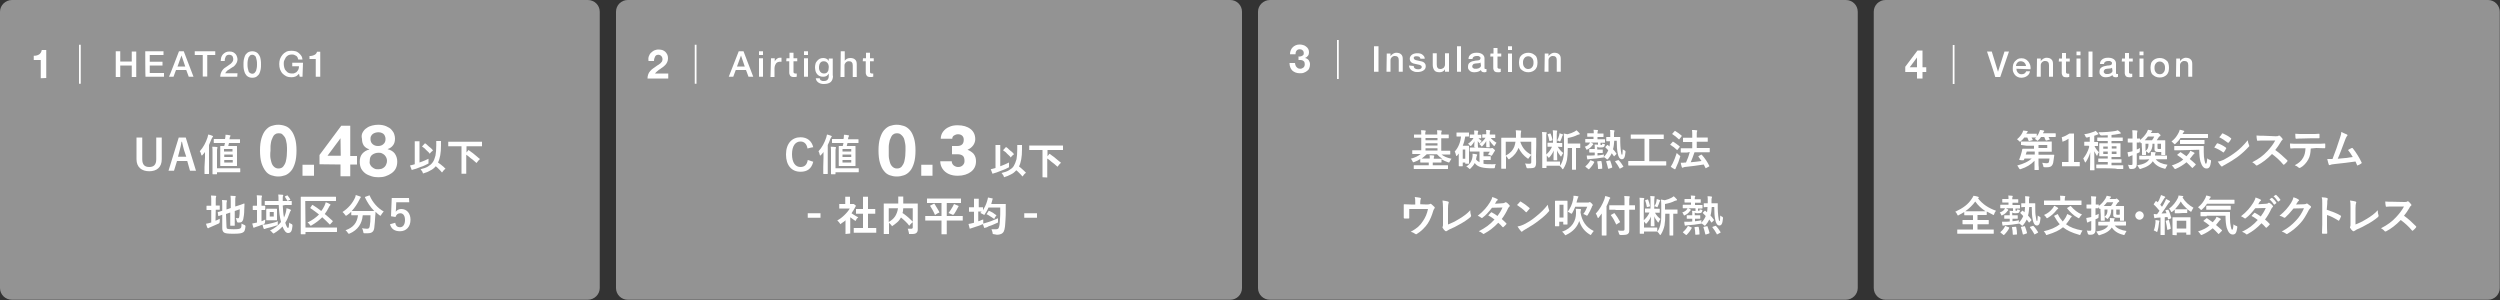 <?xml version="1.0" encoding="utf-8"?>
<!-- Generator: Adobe Illustrator 27.4.1, SVG Export Plug-In . SVG Version: 6.00 Build 0)  -->
<svg version="1.1" id="_レイヤー_2" xmlns="http://www.w3.org/2000/svg" xmlns:xlink="http://www.w3.org/1999/xlink" x="0px"
	 y="0px" width="1000px" height="120px" viewBox="0 0 1000 120" style="enable-background:new 0 0 1000 120;" xml:space="preserve">
<rect x="0" y="0" width="1000" height="120" fill="#333333" stroke="none"/>
<style type="text/css">
	.st0{fill:#939393;}
	.st1{fill:#FFFFFF;}
</style>
<g id="_レイヤー_1-2">
	<g>
		<g>
			<path class="st0" d="M749.5,4.7c0-2.6,2.1-4.7,4.7-4.7h241c2.6,0,4.7,2.1,4.7,4.7v110.5c0,2.6-2.1,4.7-4.7,4.7h-241
				c-2.6,0-4.7-2.1-4.7-4.7V4.7z"/>
			<g>
				<path class="st1" d="M829.4,64.8h2.5v1.7h-7.1v-1.7h2.6v-9.3c-0.7,0.5-1.5,0.9-2.4,1.2l-0.3-1.8c1.1-0.3,2.2-0.9,3.1-1.5h1.8
					V64.8L829.4,64.8z"/>
				<path class="st1" d="M835.5,58.3c-1.2,0-1.5,0-1.6,0c-0.2,0-0.2,0-0.2-0.2v-1.2c0-0.2,0-0.2,0.2-0.2c0.1,0,0.5,0,1.6,0h0.4v-2
					c-0.3,0.1-0.7,0.2-1,0.3c-0.3,0.1-0.6-0.1-0.7-0.4c-0.1-0.3-0.3-0.7-0.5-0.9c1.5-0.2,2.8-0.6,3.8-1c0.3-0.1,0.5-0.2,0.7-0.4
					c0.4,0.4,0.7,0.6,1,1c0.1,0.1,0.2,0.2,0.2,0.3c0,0.1-0.1,0.2-0.3,0.2s-0.3,0.1-0.5,0.2c-0.3,0.1-0.6,0.2-0.9,0.3v2.5
					c0.9,0,1.2,0,1.3,0c0.2,0,0.2,0,0.2,0.2v1.2c0,0.2,0,0.2-0.2,0.2c-0.1,0-0.4,0-1.2,0c0.5,1.1,1.1,1.8,1.8,2.5
					c-0.3,0.3-0.5,0.7-0.6,1.1c-0.1,0.2-0.1,0.3-0.2,0.3s-0.1-0.1-0.2-0.2c-0.3-0.5-0.6-1-0.9-1.6c0,4.2,0.1,7.1,0.1,7.4
					c0,0.2,0,0.2-0.2,0.2h-1.4c-0.2,0-0.2,0-0.2-0.2c0-0.3,0.1-3.2,0.1-7c-0.4,1.5-1,2.7-1.7,3.8c-0.1,0.2-0.2,0.3-0.3,0.3
					c0,0-0.1-0.1-0.2-0.3c-0.2-0.5-0.4-1-0.6-1.3c1-1.3,1.8-2.6,2.4-4.7L835.5,58.3L835.5,58.3z M841,67.3c-1.7,0-2.2,0-2.3,0
					c-0.2,0-0.2,0-0.2-0.2v-1.1c0-0.2,0-0.2,0.2-0.2c0.1,0,0.7,0,2.3,0h2.1v-1h-1.3c-1.6,0-2.2,0-2.3,0c-0.2,0-0.2,0-0.2-0.2v-1
					c0-0.2,0-0.2,0.2-0.2c0.1,0,0.7,0,2.3,0h1.3v-0.9h-1c-1.6,0-2.1,0-2.2,0c-0.2,0-0.2,0-0.2-0.2c0-0.1,0-0.5,0-1.5V59
					c0-1,0-1.3,0-1.5c0-0.2,0-0.2,0.2-0.2c0.1,0,0.6,0,2.2,0h1v-0.9h-1.7c-1.7,0-2.2,0-2.3,0c-0.2,0-0.2,0-0.2-0.2v-1
					c0-0.2,0-0.2,0.2-0.2c0.1,0,0.7,0,2.3,0h1.7v-0.9c-0.8,0-1.6,0.1-2.5,0.1c-0.3,0-0.5-0.1-0.7-0.4c-0.2-0.3-0.3-0.6-0.5-0.9
					c2.7,0,4.8-0.2,6.7-0.5c0.5-0.1,0.7-0.2,1-0.3c0.4,0.2,0.9,0.7,1.1,0.9c0.1,0.1,0.1,0.2,0.1,0.3s-0.1,0.2-0.3,0.2
					c-0.2,0-0.4,0-0.7,0.1c-0.9,0.2-1.8,0.3-2.7,0.4v1h2c1.7,0,2.2,0,2.3,0c0.2,0,0.2,0,0.2,0.2v1c0,0.2,0,0.2-0.2,0.2
					c-0.1,0-0.7,0-2.3,0h-2v0.9h1.2c1.5,0,2.1,0,2.2,0c0.2,0,0.2,0,0.2,0.2c0,0.1,0,0.5,0,1.5v2.1c0,1,0,1.4,0,1.5
					c0,0.2,0,0.2-0.2,0.2c-0.1,0-0.7,0-2.2,0h-1.2v0.9h1.5c1.6,0,2.2,0,2.3,0c0.2,0,0.2,0,0.2,0.2v1c0,0.2,0,0.2-0.2,0.2
					c-0.1,0-0.7,0-2.3,0h-1.5v1h2.2c1.7,0,2.2,0,2.3,0c0.2,0,0.2,0,0.2,0.2v1.1c0,0.2,0,0.2-0.2,0.2c-0.1,0-0.7,0-2.3,0
					C846.9,67.3,841,67.3,841,67.3z M843.1,59.5v-0.9h-1.8v0.9H843.1z M843.1,61.6v-1h-1.8v1H843.1z M844.7,58.5v0.9h1.9v-0.9H844.7
					z M846.6,60.6h-1.9v1h1.9V60.6z"/>
				<path class="st1" d="M856.7,58.1c0-0.3,0-0.6,0-0.9c-0.1,0.1-0.2,0.1-0.3,0.1c-0.1,0-0.2-0.1-0.2-0.3c-0.1-0.2-0.2-0.3-0.3-0.5
					v0.3c0,0.2,0,0.2-0.2,0.2c-0.1,0-0.3,0-1,0v2.8c0.4-0.2,0.9-0.3,1.3-0.6c0,0.3-0.1,0.8-0.1,1.3c0,0.3,0,0.4-0.3,0.5
					c-0.3,0.2-0.6,0.3-0.9,0.4v0.7c0,1.7,0,2.6,0,3.4c0,0.9-0.2,1.4-0.6,1.7c-0.4,0.3-0.7,0.4-1.8,0.4c-0.4,0-0.6-0.2-0.7-0.5
					c-0.1-0.5-0.3-1-0.4-1.2c0.4,0.1,0.9,0.1,1.3,0.1c0.4,0,0.5-0.1,0.5-0.6v-3.3c-0.2,0.1-0.4,0.1-0.6,0.2
					c-0.3,0.1-0.5,0.2-0.6,0.3c-0.1,0.1-0.2,0.1-0.3,0.1s-0.2,0-0.2-0.2c-0.1-0.4-0.2-1-0.3-1.6c0.5-0.1,1-0.2,1.6-0.3l0.4-0.1V57
					h-0.2c-1.1,0-1.4,0-1.5,0c-0.2,0-0.2,0-0.2-0.2v-1.2c0-0.2,0-0.2,0.2-0.2c0.1,0,0.4,0,1.5,0h0.2v-0.9c0-1.1,0-1.7-0.1-2.4
					c0.6,0,1.2,0,1.8,0.1c0.2,0,0.3,0.1,0.3,0.2c0,0.1-0.1,0.2-0.1,0.4c-0.1,0.2-0.1,0.6-0.1,1.7v0.9c0.7,0,1,0,1,0
					c0.2,0,0.2,0,0.2,0.2V56c1.2-0.9,2-1.9,2.7-3c0.2-0.4,0.3-0.7,0.5-1.1c0.7,0.1,1,0.2,1.5,0.3c0.2,0,0.2,0.1,0.2,0.2
					s-0.1,0.2-0.2,0.3c-0.1,0.1-0.2,0.2-0.4,0.5h2.2c0.2,0,0.3,0,0.4,0c0.1,0,0.2-0.1,0.2-0.1c0.1,0,0.3,0.1,0.7,0.5
					c0.4,0.3,0.4,0.4,0.4,0.6c0,0.2-0.1,0.2-0.3,0.3c-0.1,0.1-0.3,0.2-0.5,0.5c-0.3,0.4-0.5,0.8-0.7,1.1h0.9c1.6,0,2.2,0,2.3,0
					c0.2,0,0.2,0,0.2,0.2c0,0.1,0,0.7,0,1.8v1.6c0,1.6,0,2,0,2.1c0,0.2,0,0.2-0.2,0.2h-1.2c-0.2,0-0.2,0-0.2-0.2c0-0.1,0-0.5,0-1
					c-0.2,0-0.4,0-0.7,0c-1,0-1.3,0-1.5-0.2c-0.3-0.1-0.5-0.4-0.5-0.8v-2.3h-0.8c0,1.7-0.4,2.6-1.2,3.5c-0.2,0.2-0.2,0.3-0.3,0.3
					s-0.2-0.1-0.4-0.3c-0.2-0.2-0.4-0.3-0.7-0.5c0,0.8,0,1.2,0,1.3c0,0.2,0,0.2-0.2,0.2h-1.2c-0.2,0-0.2,0-0.2-0.2
					c0-0.1,0-0.5,0-2.1L856.7,58.1L856.7,58.1z M858.2,63.8c-1.7,0-2.2,0-2.3,0c-0.2,0-0.2,0-0.2-0.2v-1.1c0-0.2,0-0.2,0.2-0.2
					c0.1,0,0.7,0,2.3,0h2.1c0-0.2,0-0.5,0.1-0.8c0-0.2,0-0.5-0.1-0.7c0.6,0,1.1,0.1,1.7,0.1c0.2,0,0.3,0.1,0.3,0.2
					c0,0.1-0.1,0.2-0.2,0.3c-0.1,0.1,0,0.3-0.1,0.8h2.3c1.7,0,2.2,0,2.3,0c0.2,0,0.2,0,0.2,0.2v1.1c0,0.2,0,0.2-0.2,0.2
					c-0.1,0-0.7,0-2.3,0h-2c0.9,1.2,2.6,1.9,4.7,2.2c-0.2,0.3-0.4,0.7-0.6,1.1c-0.1,0.3-0.2,0.5-0.4,0.5c-0.1,0-0.2,0-0.4-0.1
					c-2.1-0.5-3.5-1.5-4.5-2.9c-0.8,1.3-2.3,2.3-4.7,3c-0.2,0.1-0.3,0.1-0.4,0.1c-0.1,0-0.2-0.1-0.4-0.4c-0.2-0.4-0.5-0.8-0.7-1.1
					c2.2-0.3,4-1,4.8-2.4L858.2,63.8L858.2,63.8z M860.8,56.1c0.4-0.5,0.7-1,0.9-1.5h-2.5c-0.4,0.5-0.8,1-1.3,1.5H860.8L860.8,56.1z
					 M858.2,57.5v2.9c0.9-0.7,1.2-1.3,1.2-2.9H858.2z M863,57.5v1.7c0,0.2,0,0.2,0.1,0.3s0.2,0.1,0.7,0.1c0.3,0,0.5,0,0.6-0.1v-2
					L863,57.5L863,57.5z"/>
				<path class="st1" d="M872.2,55.2c-0.5,0.8-1.1,1.5-1.9,2.2c-0.2,0.2-0.3,0.3-0.4,0.3c-0.1,0-0.2-0.1-0.4-0.3
					c-0.3-0.3-0.6-0.6-0.9-0.8c1.4-1.1,2.2-2.2,3-3.8c0.1-0.2,0.2-0.5,0.3-0.9c0.5,0.1,1.1,0.2,1.6,0.4c0.2,0,0.2,0.1,0.2,0.2
					c0,0.1,0,0.2-0.1,0.2c-0.1,0.1-0.2,0.2-0.3,0.4l-0.3,0.5h7.7c1.7,0,2.2,0,2.3,0c0.2,0,0.2,0,0.2,0.2V55c0,0.2,0,0.2-0.2,0.2
					c-0.1,0-0.7,0-2.3,0L872.2,55.2L872.2,55.2z M872,61c0.2-0.2,0.2-0.2,0.3-0.1c0.7,0.5,1.5,1,2.3,1.6c0.3-0.4,0.7-0.8,1-1.2
					c0.2-0.3,0.4-0.6,0.5-1c0.5,0.2,1.1,0.5,1.5,0.7c0.2,0.1,0.2,0.2,0.2,0.3c0,0.1-0.1,0.2-0.2,0.3c-0.2,0.1-0.3,0.2-0.5,0.5
					c-0.4,0.5-0.8,1-1.2,1.5c0.8,0.6,1.5,1.3,2.3,2c0.1,0.1,0.1,0.1,0.1,0.2s0,0.1-0.1,0.2l-1,1c-0.1,0.1-0.2,0.2-0.2,0.2
					c0,0-0.1,0-0.2-0.1c-0.7-0.8-1.5-1.5-2.2-2.2c-1.2,1-2.6,1.9-4.2,2.6c-0.2,0.1-0.3,0.1-0.4,0.1c-0.1,0-0.2-0.1-0.4-0.4
					c-0.2-0.4-0.6-0.8-0.9-1c2-0.7,3.5-1.4,4.6-2.4c-0.7-0.6-1.5-1.2-2.3-1.7c-0.2-0.1-0.2-0.1,0-0.3L872,61L872,61z M872.2,60.1
					c-1.7,0-2.2,0-2.3,0c-0.2,0-0.2,0-0.2-0.2v-1.3c0-0.2,0-0.2,0.2-0.2c0.1,0,0.7,0,2.3,0h6.7c1.7,0,2.3,0,2.4,0
					c0.2,0,0.2,0,0.2,0.2c0,0.8,0,1.5,0,2.2c0,1.3,0.1,2.5,0.3,3.3c0.2,1,0.3,1.4,0.6,1.4c0.2,0,0.4-0.6,0.5-2.2
					c0.2,0.3,0.8,0.6,1.2,0.7c0.4,0.1,0.3,0.2,0.3,0.7c-0.3,2-0.7,2.7-1.8,2.7c-1,0-1.8-0.8-2.4-2.7c-0.3-1.1-0.5-2.6-0.5-4.8
					L872.2,60.1L872.2,60.1z M874.5,57.6c-1.6,0-2.2,0-2.3,0c-0.2,0-0.2,0-0.2-0.2v-1.2c0-0.2,0-0.2,0.2-0.2c0.1,0,0.6,0,2.3,0h4.8
					c1.6,0,2.2,0,2.3,0c0.2,0,0.2,0,0.2,0.2v1.2c0,0.2,0,0.2-0.2,0.2c-0.1,0-0.7,0-2.3,0H874.5z"/>
				<path class="st1" d="M886.7,57.5c0.1-0.1,0.2-0.2,0.3-0.2c1.3,0.4,2.3,1,3.3,1.7c0.1,0.1,0.2,0.2,0.2,0.3c0,0,0,0.1-0.1,0.2
					c-0.2,0.5-0.5,0.9-0.8,1.3c-0.1,0.1-0.2,0.2-0.2,0.2s-0.1,0-0.2-0.1c-1.1-0.8-2.2-1.4-3.5-1.9C886.2,58.3,886.5,57.8,886.7,57.5
					z M889.5,63.9c1.6-0.9,3-1.7,4.7-3c1.4-1,3.2-2.7,4.9-4.8c0.1,0.8,0.2,1.2,0.5,1.9c0,0.1,0.1,0.2,0.1,0.3c0,0.1,0,0.3-0.2,0.4
					c-1.6,1.7-2.7,2.7-4.4,4c-1.5,1.1-3.1,2.1-5.1,3.2c-0.4,0.2-0.8,0.4-1,0.6c-0.1,0.1-0.2,0.1-0.3,0.1c-0.1,0-0.2-0.1-0.3-0.2
					c-0.4-0.4-0.8-1-1.3-1.8C887.8,64.6,888.4,64.4,889.5,63.9L889.5,63.9z M888.8,53.5c0.1-0.2,0.2-0.2,0.4-0.1
					c1.1,0.5,2.3,1.1,3.2,1.9c0.1,0.1,0.1,0.2,0.1,0.2s0,0.1-0.1,0.2c-0.2,0.4-0.6,1-0.9,1.3c0,0.1-0.1,0.1-0.2,0.1
					c-0.1,0-0.2,0-0.3-0.1c-0.9-0.7-2.2-1.6-3.3-2.1C888.1,54.5,888.5,54,888.8,53.5L888.8,53.5z"/>
				<path class="st1" d="M910.2,54.5c0.6,0,0.9,0,1.2-0.2c0.1,0,0.1-0.1,0.2-0.1c0.1,0,0.2,0.1,0.3,0.1c0.4,0.3,0.8,0.8,1.1,1.2
					c0,0.1,0.1,0.2,0.1,0.2c0,0.1-0.1,0.2-0.2,0.3c-0.2,0.2-0.5,0.5-0.6,0.8c-0.7,1.2-1.4,2.2-2.2,3.2c1.7,1.2,3.2,2.6,4.8,4.1
					c0.1,0.1,0.1,0.2,0.1,0.2s0,0.2-0.1,0.3c-0.3,0.4-0.7,0.8-1.2,1.2c-0.1,0.1-0.1,0.1-0.2,0.1c-0.1,0-0.2-0.1-0.2-0.1
					c-1.4-1.7-2.9-3-4.5-4.2c-1.9,2-3.9,3.5-5.8,4.5c-0.2,0.1-0.3,0.1-0.4,0.1c-0.1,0-0.2-0.1-0.3-0.2c-0.4-0.5-0.9-0.8-1.4-1.1
					c2.7-1.4,4.3-2.6,6-4.4c1.2-1.3,2.2-2.5,3.2-4.3l-4.4,0c-0.9,0-1.8,0-2.7,0.1c-0.1,0-0.2-0.1-0.2-0.3c-0.1-0.4-0.2-1.2-0.2-1.8
					c0.9,0.1,1.8,0.1,2.9,0.1L910.2,54.5L910.2,54.5z"/>
				<path class="st1" d="M924.3,59.4c-0.1,1.9-0.3,3.1-1,4.4c-0.7,1.3-1.9,2.6-3,3.2c-0.2,0.1-0.4,0.2-0.5,0.2
					c-0.1,0-0.2-0.1-0.4-0.2c-0.3-0.3-0.9-0.7-1.5-0.9c1.7-0.9,2.7-1.8,3.4-3.1c0.6-1.1,0.8-2.1,0.9-3.7h-3.3c-0.9,0-1.7,0-2.6,0.1
					c-0.2,0-0.2-0.1-0.2-0.3c-0.1-0.5-0.1-1.1-0.1-1.7c1,0.1,1.9,0.1,2.9,0.1h7.7c1.3,0,2.3,0,3.3-0.1c0.2,0,0.2,0.1,0.2,0.3
					c0,0.2,0,1.1,0,1.3c0,0.2-0.1,0.3-0.3,0.3c-0.9,0-2.1-0.1-3.3-0.1L924.3,59.4L924.3,59.4z M920.9,55.4c-0.8,0-1.5,0-2.4,0.1
					c-0.2,0-0.3-0.1-0.3-0.3c0-0.4-0.1-1-0.1-1.7c1.2,0.1,2.1,0.1,2.8,0.1h3.8c1,0,2,0,2.9-0.1c0.2,0,0.2,0.1,0.2,0.3
					c0,0.4,0,0.8,0,1.2c0,0.2,0,0.3-0.2,0.3c-0.9,0-1.9,0-2.9,0L920.9,55.4L920.9,55.4z"/>
				<path class="st1" d="M938.8,53.8c0.1,0.1,0.2,0.2,0.2,0.3c0,0.1,0,0.2-0.2,0.3c-0.3,0.4-0.5,0.9-0.7,1.4c-1,2.6-1.9,5.2-3,7.7
					c2.6-0.2,4.1-0.4,6-0.7c-0.5-0.9-1.2-1.9-1.9-2.8c0.5-0.3,1-0.6,1.5-0.8c0.2-0.1,0.3,0,0.4,0.1c1.3,1.6,2.6,3.7,3.5,5.6
					c0,0.1,0.1,0.2,0.1,0.2c0,0.1-0.1,0.2-0.2,0.3c-0.4,0.3-0.8,0.5-1.3,0.7c-0.1,0-0.1,0.1-0.2,0.1c-0.1,0-0.2-0.1-0.2-0.2
					c-0.2-0.5-0.4-0.9-0.6-1.4c-2.8,0.4-5.3,0.7-8.2,1c-1.1,0.1-1.6,0.2-2,0.4c-0.2,0.1-0.4,0.1-0.5-0.2c-0.1-0.3-0.4-1.2-0.6-2.2
					c0.7,0,1.4,0,2.1,0c1.2-3.1,2.1-5.6,3-8.5c0.3-0.9,0.5-1.5,0.5-2.3C937.5,53.3,938.2,53.5,938.8,53.8L938.8,53.8z"/>
				<path class="st1" d="M791.1,79.2c2,2.6,4.3,4,7.3,5.1c-0.3,0.4-0.6,0.8-0.7,1.3c-0.1,0.3-0.2,0.4-0.3,0.4
					c-0.1,0-0.2-0.1-0.4-0.2c-0.8-0.4-1.6-0.8-2.3-1.2v1.2c0,0.2,0,0.2-0.2,0.2c-0.1,0-0.7,0-2.2,0H791V88h2c1.7,0,2.2,0,2.3,0
					c0.2,0,0.2,0,0.2,0.2v1.3c0,0.2,0,0.2-0.2,0.2c-0.1,0-0.7,0-2.3,0h-2v2.1h4.1c1.6,0,2.1,0,2.2,0c0.2,0,0.2,0,0.2,0.2v1.3
					c0,0.2,0,0.2-0.2,0.2c-0.1,0-0.7,0-2.2,0h-9.8c-1.6,0-2.1,0-2.2,0c-0.2,0-0.2,0-0.2-0.2v-1.3c0-0.2,0-0.2,0.2-0.2
					c0.1,0,0.7,0,2.2,0h3.9v-2.1h-1.7c-1.7,0-2.2,0-2.3,0c-0.2,0-0.2,0-0.2-0.2v-1.3c0-0.2,0-0.2,0.2-0.2c0.1,0,0.7,0,2.3,0h1.7
					v-1.9h-1.1c-1.6,0-2.1,0-2.2,0c-0.2,0-0.2,0-0.2-0.2v-1.1c-0.7,0.4-1.3,0.8-2.1,1.2c-0.2,0.1-0.3,0.2-0.4,0.2
					c-0.1,0-0.2-0.1-0.3-0.4c-0.2-0.5-0.5-0.9-0.8-1.1c3.2-1.5,5.2-3,6.6-5.2c0.3-0.4,0.5-0.8,0.7-1.2c0.7,0.1,1.3,0.2,1.8,0.4
					c0.2,0.1,0.3,0.1,0.3,0.3c0,0.1,0,0.2-0.2,0.3L791.1,79.2L791.1,79.2z M792.2,84.5c1.2,0,1.8,0,2,0c-1.6-1.1-3-2.3-4.1-3.9
					c-1.1,1.5-2.4,2.8-4,3.9c0.3,0,0.9,0,1.9,0H792.2L792.2,84.5z"/>
				<path class="st1" d="M802.3,83.3c0.3,0.1,0.6,0.3,0.8,0.4c0.2,0.1,0.2,0.2,0.2,0.3s0,0.1-0.1,0.2s-0.2,0.2-0.3,0.3
					c-0.4,0.6-1.1,1.2-1.8,1.5c-0.2,0.1-0.3,0.2-0.4,0.2c-0.1,0-0.2-0.1-0.3-0.4c-0.1-0.3-0.3-0.6-0.5-0.8c0.9-0.3,1.6-0.8,1.9-1.3
					c0.1-0.1,0.1-0.2,0.2-0.4c-1.2,0-1.7,0-1.7,0c-0.2,0-0.2,0-0.2-0.2v-1c0-0.2,0-0.2,0.2-0.2c0.1,0,0.6,0,2.1,0h1v-0.9h-0.5
					c-1.3,0-1.8,0-1.8,0c-0.2,0-0.2,0-0.2-0.2v-1c0-0.2,0-0.2,0.2-0.2c0.1,0,0.5,0,1.8,0h0.5c0-0.7,0-1.1-0.1-1.4
					c0.5,0,1.1,0.1,1.5,0.1c0.2,0,0.3,0.1,0.3,0.2c0,0.1,0,0.2-0.1,0.3c-0.1,0.2-0.1,0.4-0.1,0.9h0.4c1.3,0,1.7,0,1.8,0
					c0.2,0,0.2,0,0.2,0.2v1c0,0.2,0,0.2-0.2,0.2c-0.1,0-0.5,0-1.8,0H805V82h0.7c1.5,0,2,0,2.1,0c0.2,0,0.2,0,0.2,0.2v1
					c0,0.2,0,0.2-0.2,0.2c-0.1,0-0.5,0-1.6,0v0.6c0,0.2,0,0.3,0.1,0.3c0.1,0,0.2,0,0.3,0c0.1,0,0.2,0,0.2-0.1
					c0.1-0.1,0.1-0.4,0.1-0.5c0.2,0.1,0.5,0.2,0.7,0.2c0.4,0.1,0.4,0.1,0.3,0.5c-0.1,0.3-0.1,0.4-0.3,0.6c-0.2,0.2-0.5,0.3-1.4,0.3
					c-0.8,0-1.2-0.1-1.3-0.4c0,0.1,0,0.3,0,0.5v0.7h0.3c1.2,0,1.6,0,1.7,0c0.2,0,0.2,0,0.2,0.2v1c0,0.2,0,0.2-0.2,0.2
					c-0.1,0-0.5,0-1.7,0h-0.2v1c0.9-0.1,1.7-0.2,2.6-0.4c0,0.2-0.1,0.5-0.1,0.8l0,0.2c0.8-0.8,1.4-1.7,1.8-2.7
					c-0.4-0.4-0.7-0.7-1.1-1.1c-0.1-0.1-0.1-0.1-0.1-0.1c0-0.1,0-0.1,0.1-0.2l0.6-0.6c0.2-0.2,0.2-0.2,0.3-0.1l0.7,0.6
					c0.1-0.6,0.2-1.3,0.2-2.1c-0.9,0-1.2,0.1-1.3,0.1c-0.2,0-0.2,0-0.2-0.2v-1.2c0-0.2,0-0.2,0.2-0.2c0.1,0,0.4,0,1.4,0
					c0-0.3,0-0.6,0-0.9c0-1,0-1.5-0.1-1.9c0.5,0,1,0,1.5,0.1c0.2,0,0.3,0.1,0.3,0.2c0,0.1,0,0.2-0.1,0.4c-0.1,0.2-0.1,0.4-0.1,1.2
					v0.9l0.8,0c1,0,1.4,0,1.5,0c0.2,0,0.2,0,0.2,0.2c0,0.7,0,1.3,0,1.8c0,0.9,0,2.2,0.2,3.2c0.2,1.6,0.3,1.9,0.5,1.9
					c0.2,0,0.2-0.3,0.3-2.2c0.2,0.2,0.5,0.4,0.8,0.5c0.3,0.2,0.3,0.2,0.3,0.6c-0.2,2.4-0.7,2.9-1.5,2.9s-1.4-1-1.6-2.3
					c-0.3-1.3-0.4-2.9-0.4-5.1l-1,0c-0.1,1.3-0.2,2.4-0.5,3.4c0.5,0.5,0.9,1.1,1.3,1.6c0,0.1,0.1,0.2,0.1,0.2s0,0.1-0.1,0.2
					l-0.7,0.7c-0.2,0.2-0.2,0.2-0.3,0c-0.3-0.4-0.5-0.7-0.8-1.1c-0.4,0.8-0.8,1.5-1.4,2.2c-0.2,0.2-0.3,0.3-0.4,0.3
					c-0.1,0-0.2-0.1-0.4-0.3c-0.2-0.2-0.5-0.4-0.8-0.6c-0.1,0-0.2,0.1-0.5,0.1c-1.7,0.3-3.4,0.5-4.9,0.6c-0.4,0-0.6,0.1-0.8,0.1
					c-0.1,0-0.2,0.1-0.3,0.1s-0.2-0.1-0.2-0.2c-0.1-0.4-0.2-0.9-0.2-1.4c0.7,0,1.1,0,1.8,0c0.4,0,0.8-0.1,1.3-0.1v-1.1h-0.3
					c-1.2,0-1.6,0-1.7,0c-0.2,0-0.2,0-0.2-0.2v-1c0-0.2,0-0.2,0.2-0.2c0.1,0,0.5,0,1.7,0h0.3v-0.6c0-0.6,0-0.9-0.1-1.2
					c0.4,0,1.1,0.1,1.4,0.1v-1.1L802.3,83.3L802.3,83.3z M803.5,90.9c0.2,0.1,0.2,0.1,0.2,0.3c-0.5,1-1.2,1.9-2,2.7
					c-0.1,0.1-0.1,0.1-0.2,0.1s-0.1,0-0.2-0.1l-1-0.8c-0.2-0.2-0.2-0.2-0.1-0.3c0.8-0.7,1.4-1.4,1.8-2.3c0.1-0.2,0.1-0.1,0.4,0
					L803.5,90.9L803.5,90.9z M805.4,93.9c-0.2,0-0.3,0-0.3-0.2c0-0.9-0.1-1.8-0.3-2.7c0-0.2,0-0.2,0.3-0.2l1.1-0.1
					c0.2,0,0.2,0,0.3,0.2c0.2,0.9,0.3,1.8,0.3,2.7c0,0.2,0,0.2-0.2,0.2L805.4,93.9L805.4,93.9z M809.4,93.8c-0.2,0-0.3,0-0.3-0.2
					c-0.2-0.9-0.4-1.7-0.7-2.6c-0.1-0.2,0-0.2,0.2-0.3l1.1-0.2c0.2,0,0.3-0.1,0.3,0.1c0.3,0.8,0.6,1.7,0.8,2.5c0,0.2,0,0.2-0.2,0.3
					L809.4,93.8L809.4,93.8z M813,90.4c0.2-0.1,0.3-0.1,0.4,0c0.7,0.7,1.3,1.6,1.8,2.4c0.1,0.2,0.1,0.2-0.1,0.3l-1.1,0.6
					c-0.2,0.1-0.3,0.1-0.3-0.1c-0.5-1-1.1-1.8-1.7-2.6c-0.1-0.1-0.1-0.2,0.1-0.3L813,90.4L813,90.4z"/>
				<path class="st1" d="M822.9,85.7c0.2-0.1,0.2-0.1,0.3,0.1c0.5,1.1,1.2,2,1.9,2.8c0.4-0.5,0.8-1,1.1-1.5c0.3-0.5,0.5-1,0.7-1.5
					c0.7,0.3,1.1,0.5,1.5,0.7c0.2,0.1,0.3,0.2,0.3,0.3c0,0.1-0.1,0.2-0.2,0.3c-0.2,0.1-0.4,0.4-0.6,0.8c-0.5,0.8-1,1.4-1.5,2
					c1.6,1.2,3.7,2,6.6,2.5c-0.3,0.4-0.5,0.9-0.7,1.3c-0.1,0.3-0.2,0.5-0.3,0.5c-0.1,0-0.2,0-0.4-0.1c-2.8-0.8-4.8-1.7-6.4-3
					c-1.4,1.2-3.3,2.1-6.2,3c-0.2,0.1-0.3,0.1-0.4,0.1c-0.2,0-0.2-0.1-0.3-0.4c-0.2-0.4-0.5-0.8-0.8-1.1c2.7-0.6,4.8-1.5,6.4-2.8
					c-0.8-0.9-1.5-2-2.2-3.2c-0.1-0.2,0-0.2,0.2-0.3L822.9,85.7L822.9,85.7z M821,83.4c0.2-0.3,0.5-0.7,0.7-1.1
					c0.5,0.2,1,0.5,1.3,0.7c0.2,0.2,0.3,0.2,0.3,0.3s-0.1,0.2-0.2,0.3c-0.2,0.1-0.4,0.3-0.6,0.6c-0.8,1-1.8,2-3.3,2.9
					c-0.2,0.1-0.3,0.2-0.4,0.2s-0.2-0.1-0.3-0.3c-0.3-0.5-0.6-0.8-0.9-1C819.2,85.3,820.2,84.4,821,83.4L821,83.4z M820,82
					c-1.6,0-2.1,0-2.2,0c-0.2,0-0.2,0-0.2-0.2v-1.4c0-0.2,0-0.2,0.2-0.2c0.1,0,0.6,0,2.2,0h4.1v-0.3c0-0.7,0-1.2-0.1-1.6
					c0.6,0,1.2,0,1.8,0.1c0.2,0,0.3,0.1,0.3,0.2c0,0.1,0,0.2-0.1,0.3c0,0.2-0.1,0.4-0.1,1v0.3h4.3c1.5,0,2.1,0,2.2,0
					c0.2,0,0.2,0,0.2,0.2v1.4c0,0.2,0,0.2-0.2,0.2c-0.1,0-0.6,0-2.2,0H820L820,82z M828,82.5c0.1-0.1,0.2-0.1,0.2-0.1s0.1,0,0.2,0.1
					c1.1,1.3,2.6,2.6,4.4,3.3c-0.3,0.3-0.7,0.7-0.9,1.1c-0.2,0.3-0.2,0.4-0.4,0.4c-0.1,0-0.2-0.1-0.4-0.2c-1.7-0.9-3-2.2-4.2-3.7
					c-0.1-0.2-0.1-0.2,0.1-0.3L828,82.5L828,82.5z"/>
				<path class="st1" d="M840.2,84.4c0-0.3,0-0.6,0-0.9c-0.1,0.1-0.2,0.1-0.3,0.1c-0.1,0-0.2-0.1-0.2-0.3c-0.1-0.2-0.2-0.3-0.3-0.5
					v0.3c0,0.2,0,0.2-0.2,0.2c-0.1,0-0.3,0-1,0v2.8c0.4-0.2,0.9-0.3,1.3-0.6c0,0.3-0.1,0.8-0.1,1.3c0,0.3,0,0.4-0.3,0.5
					c-0.3,0.2-0.6,0.3-0.9,0.4v0.7c0,1.7,0,2.6,0,3.4c0,0.9-0.2,1.4-0.6,1.7c-0.4,0.3-0.7,0.4-1.8,0.4c-0.4,0-0.6-0.2-0.7-0.5
					c-0.1-0.5-0.3-1-0.4-1.2c0.4,0.1,0.9,0.1,1.3,0.1c0.4,0,0.5-0.1,0.5-0.6v-3.3c-0.2,0.1-0.4,0.1-0.6,0.2
					c-0.3,0.1-0.5,0.2-0.6,0.3c-0.1,0.1-0.2,0.1-0.3,0.1s-0.2-0.1-0.2-0.2c-0.1-0.4-0.2-1-0.3-1.6c0.5-0.1,1-0.2,1.6-0.3l0.4-0.1
					v-3.4h-0.2c-1.1,0-1.4,0-1.5,0c-0.2,0-0.2,0-0.2-0.2v-1.2c0-0.2,0-0.2,0.2-0.2c0.1,0,0.4,0,1.5,0h0.2v-0.9c0-1.1,0-1.7-0.1-2.4
					c0.6,0,1.2,0.1,1.8,0.1c0.2,0,0.3,0.1,0.3,0.2c0,0.1-0.1,0.2-0.1,0.4c-0.1,0.2-0.1,0.6-0.1,1.7v0.9c0.7,0,1,0,1,0
					c0.2,0,0.2,0,0.2,0.2v0.4c1.2-0.9,2-1.9,2.7-3c0.2-0.4,0.3-0.7,0.5-1.1c0.7,0.1,1,0.2,1.5,0.3c0.2,0,0.2,0.1,0.2,0.2
					s-0.1,0.2-0.2,0.3c-0.1,0.1-0.2,0.2-0.4,0.5h2.2c0.2,0,0.3,0,0.4-0.1c0.1-0.1,0.2-0.1,0.2-0.1c0.1,0,0.3,0.1,0.7,0.5
					c0.4,0.3,0.4,0.4,0.4,0.6c0,0.2-0.1,0.2-0.3,0.3c-0.1,0.1-0.3,0.2-0.5,0.5c-0.3,0.4-0.5,0.8-0.7,1.1h0.9c1.6,0,2.2,0,2.3,0
					c0.2,0,0.2,0,0.2,0.2c0,0.1,0,0.7,0,1.8V86c0,1.6,0,1.9,0,2.1c0,0.2,0,0.2-0.2,0.2h-1.2c-0.2,0-0.2,0-0.2-0.2c0-0.1,0-0.5,0-1
					c-0.2,0-0.4,0-0.7,0c-1,0-1.3-0.1-1.5-0.2c-0.3-0.1-0.5-0.4-0.5-0.8v-2.3h-0.8c0,1.7-0.4,2.6-1.2,3.5c-0.2,0.2-0.2,0.3-0.3,0.3
					s-0.2-0.1-0.4-0.3c-0.2-0.2-0.4-0.3-0.7-0.5c0,0.8,0,1.2,0,1.3c0,0.2,0,0.2-0.2,0.2h-1.2c-0.2,0-0.2,0-0.2-0.2
					c0-0.1,0-0.5,0-2.1L840.2,84.4L840.2,84.4z M841.8,90.2c-1.7,0-2.2,0-2.3,0c-0.2,0-0.2,0-0.2-0.2v-1.1c0-0.2,0-0.2,0.2-0.2
					c0.1,0,0.7,0,2.3,0h2.1c0-0.2,0-0.5,0.1-0.8c0-0.2,0-0.5-0.1-0.7c0.6,0,1.1,0.1,1.7,0.1c0.2,0,0.3,0.1,0.3,0.2
					c0,0.1-0.1,0.2-0.2,0.3c-0.1,0.1,0,0.3-0.1,0.8h2.3c1.7,0,2.2,0,2.3,0c0.2,0,0.2,0,0.2,0.2V90c0,0.2,0,0.2-0.2,0.2
					c-0.1,0-0.7,0-2.3,0h-2c0.9,1.2,2.6,1.9,4.7,2.2c-0.2,0.3-0.4,0.7-0.6,1.1c-0.1,0.3-0.2,0.5-0.4,0.5c-0.1,0-0.2,0-0.4-0.1
					c-2.1-0.5-3.5-1.5-4.5-2.9c-0.8,1.3-2.3,2.3-4.7,3c-0.2,0.1-0.3,0.1-0.4,0.1c-0.1,0-0.2-0.1-0.4-0.4c-0.2-0.4-0.5-0.8-0.7-1.1
					c2.2-0.3,4-1,4.8-2.4L841.8,90.2L841.8,90.2z M844.4,82.4c0.4-0.6,0.7-1,0.9-1.5h-2.5c-0.4,0.5-0.8,1-1.3,1.5H844.4L844.4,82.4z
					 M841.8,83.8v2.9c0.9-0.7,1.2-1.3,1.2-2.9H841.8z M846.5,83.8v1.7c0,0.2,0,0.2,0.1,0.3s0.2,0.1,0.7,0.1c0.3,0,0.5,0,0.6-0.1v-2
					H846.5L846.5,83.8z"/>
				<path class="st1" d="M857.5,86.2c0,0.9-0.8,1.7-1.7,1.7s-1.7-0.8-1.7-1.7s0.8-1.7,1.7-1.7S857.5,85.3,857.5,86.2z"/>
				<path class="st1" d="M862.2,89c0-0.3,0-0.6,0-1c0.4,0.1,1.1,0.2,1.3,0.2c0.2,0.1,0.3,0.1,0.3,0.2s0,0.2-0.1,0.2
					c0,0.1-0.1,0.3-0.1,0.6c-0.1,1-0.3,2.3-0.6,3.2c-0.1,0.3-0.1,0.4-0.2,0.4c-0.1,0-0.2-0.1-0.4-0.2c-0.2-0.2-0.7-0.4-0.9-0.4
					C861.9,91.2,862.1,90.2,862.2,89L862.2,89z M867.1,83.9c0.2-0.1,0.2-0.1,0.3,0.1c0.5,1,0.8,2.1,1.1,3.1c0,0.2,0,0.2-0.2,0.3
					l-0.8,0.3c-0.2,0.1-0.3,0.1-0.3-0.1l-0.2-0.8l-1.1,0.1v4.7c0,1.6,0,2.2,0,2.2c0,0.2,0,0.2-0.2,0.2h-1.3c-0.2,0-0.2,0-0.2-0.2
					c0-0.1,0-0.7,0-2.2v-4.6l-1.4,0.1c-0.3,0-0.5,0.1-0.6,0.1c-0.1,0-0.2,0.1-0.3,0.1c-0.1,0-0.2-0.1-0.2-0.3
					c-0.1-0.4-0.2-0.9-0.2-1.4c0.5,0,0.9,0.1,1.3,0.1c0.3-0.4,0.7-0.9,1-1.4c-0.7-0.8-1.4-1.7-2.2-2.4c-0.2-0.1-0.1-0.2,0-0.4
					l0.6-0.9c0.1-0.1,0.1-0.2,0.2-0.2c0,0,0.1,0,0.2,0.1l0.5,0.4c0.4-0.6,0.7-1.1,0.9-1.8c0.2-0.5,0.3-0.7,0.4-1.1
					c0.5,0.2,1.1,0.4,1.5,0.6c0.2,0.1,0.2,0.2,0.2,0.3c0,0.1-0.1,0.2-0.2,0.2c-0.1,0.1-0.2,0.2-0.3,0.4c-0.5,0.9-1,1.6-1.5,2.4
					l0.7,0.8c0.4-0.6,0.8-1.2,1.1-1.9c0.2-0.4,0.4-0.8,0.5-1.2c0.5,0.2,1,0.5,1.4,0.7c0.2,0.1,0.2,0.2,0.2,0.3c0,0.1,0,0.2-0.2,0.3
					c-0.2,0.1-0.3,0.3-0.6,0.7c-0.9,1.4-1.8,2.7-2.6,3.8c0.7,0,1.3-0.1,2-0.1c-0.1-0.4-0.3-0.7-0.4-1c-0.1-0.2,0-0.2,0.2-0.3
					L867.1,83.9L867.1,83.9z M867.3,88c0.2-0.1,0.2,0,0.3,0.2c0.3,0.9,0.6,2.2,0.7,3.1c0,0.2,0,0.2-0.2,0.3l-0.9,0.3
					c-0.3,0.1-0.3,0.1-0.3-0.1c-0.1-1.1-0.4-2.4-0.6-3.3c0-0.2,0-0.2,0.2-0.3C866.6,88.3,867.3,88,867.3,88z M871.6,85.3
					c-1.1,0-1.4,0-1.5,0c-0.2,0-0.2,0-0.2-0.2v-1.3c-0.3,0.3-0.6,0.6-0.9,0.8c-0.2,0.2-0.3,0.2-0.4,0.2s-0.2-0.1-0.3-0.4
					c-0.2-0.4-0.4-0.7-0.7-0.9c1.6-1.2,2.8-2.8,3.5-4.2c0.2-0.4,0.3-0.7,0.3-1.1c0.6,0.1,1.2,0.1,1.7,0.2c0.2,0,0.2,0.1,0.2,0.2
					s0,0.2-0.2,0.3l-0.1,0.1c1.1,1.8,2.6,3.1,4.4,4.1c-0.2,0.3-0.5,0.7-0.7,1.2c-0.1,0.3-0.2,0.4-0.3,0.4c-0.1,0-0.2-0.1-0.4-0.2
					c-0.4-0.3-0.7-0.6-1.1-0.8v1.3c0,0.2,0,0.2-0.2,0.2c-0.1,0-0.5,0-1.5,0L871.6,85.3L871.6,85.3z M869.2,94c-0.2,0-0.2,0-0.2-0.2
					c0-0.1,0-0.6,0-3.1v-1.5c0-1.5,0-2,0-2.1c0-0.2,0-0.2,0.2-0.2c0.1,0,0.6,0,2,0h2.8c1.4,0,1.9,0,2,0c0.2,0,0.2,0,0.2,0.2
					c0,0.1,0,0.6,0,1.8v1.7c0,2.5,0,3,0,3.1c0,0.2,0,0.2-0.2,0.2h-1.3c-0.2,0-0.2,0-0.2-0.2v-0.7h-3.8v0.9c0,0.2,0,0.2-0.2,0.2
					L869.2,94L869.2,94z M875,83.7c-1.1-1-2-1.9-2.7-3.1c-0.6,1.1-1.4,2.1-2.3,3.1c0.1,0,0.4,0,1.5,0h1.8
					C874.5,83.7,874.8,83.7,875,83.7L875,83.7z M870.7,91.4h3.8v-3.1h-3.8V91.4z"/>
				<path class="st1" d="M882.8,81.5c-0.5,0.8-1.1,1.5-1.9,2.2c-0.2,0.2-0.3,0.3-0.4,0.3c-0.1,0-0.2-0.1-0.4-0.3
					c-0.3-0.3-0.6-0.6-0.9-0.8c1.4-1.1,2.2-2.2,3-3.8c0.1-0.2,0.2-0.5,0.3-0.9c0.5,0.1,1.1,0.2,1.6,0.4c0.2,0.1,0.2,0.1,0.2,0.2
					c0,0.1,0,0.2-0.1,0.2c-0.1,0.1-0.2,0.2-0.3,0.4l-0.3,0.5h7.7c1.7,0,2.2,0,2.3,0c0.2,0,0.2,0,0.2,0.2v1.2c0,0.2,0,0.2-0.2,0.2
					c-0.1,0-0.7,0-2.3,0L882.8,81.5L882.8,81.5z M882.5,87.4c0.2-0.2,0.2-0.2,0.3-0.1c0.7,0.5,1.5,1,2.3,1.6c0.3-0.4,0.7-0.8,1-1.2
					c0.2-0.3,0.4-0.6,0.5-1c0.5,0.2,1.1,0.5,1.5,0.7c0.2,0.1,0.2,0.2,0.2,0.3c0,0.1-0.1,0.2-0.2,0.3c-0.2,0.1-0.3,0.2-0.5,0.5
					c-0.4,0.5-0.8,1-1.2,1.5c0.8,0.6,1.5,1.3,2.3,2c0.1,0.1,0.1,0.1,0.1,0.2s0,0.1-0.1,0.2l-1,1c-0.1,0.1-0.2,0.2-0.2,0.2
					c0,0-0.1,0-0.2-0.1c-0.7-0.8-1.5-1.5-2.2-2.2c-1.2,1-2.6,1.9-4.2,2.6c-0.2,0.1-0.3,0.1-0.4,0.1c-0.1,0-0.2-0.1-0.4-0.4
					c-0.2-0.4-0.6-0.8-0.9-1c2-0.7,3.5-1.4,4.6-2.4c-0.7-0.6-1.5-1.2-2.3-1.7c-0.2-0.1-0.2-0.1,0-0.3L882.5,87.4L882.5,87.4z
					 M882.7,86.5c-1.7,0-2.2,0-2.3,0c-0.2,0-0.2,0-0.2-0.2V85c0-0.2,0-0.2,0.2-0.2c0.1,0,0.7,0,2.3,0h6.7c1.7,0,2.3,0,2.4,0
					c0.2,0,0.2,0,0.2,0.2c0,0.8,0,1.5,0,2.2c0,1.3,0.1,2.5,0.3,3.3c0.2,1,0.3,1.4,0.6,1.4c0.2,0,0.4-0.6,0.5-2.2
					c0.2,0.3,0.8,0.6,1.2,0.7c0.4,0.1,0.3,0.2,0.3,0.7c-0.3,2-0.7,2.7-1.8,2.7c-1,0-1.8-0.8-2.4-2.7c-0.3-1.1-0.5-2.6-0.5-4.8H882.7
					L882.7,86.5z M885,83.9c-1.6,0-2.2,0-2.3,0c-0.2,0-0.2,0-0.2-0.2v-1.2c0-0.2,0-0.2,0.2-0.2c0.1,0,0.6,0,2.3,0h4.8
					c1.6,0,2.2,0,2.3,0c0.2,0,0.2,0,0.2,0.2v1.2c0,0.2,0,0.2-0.2,0.2c-0.1,0-0.7,0-2.3,0H885z"/>
				<path class="st1" d="M906.4,81.5c0.5,0,0.7-0.1,0.9-0.3c0.1-0.1,0.2-0.1,0.3-0.1s0.2,0.1,0.3,0.1c0.4,0.2,0.9,0.7,1.2,1.1
					c0.1,0.1,0.1,0.2,0.1,0.3s0,0.2-0.2,0.3c-0.2,0.2-0.3,0.3-0.5,0.7c-0.7,1.5-1.5,2.9-2.5,4.2c0.7,0.6,1.4,1.2,1.8,1.7
					c0.1,0.1,0.1,0.2,0.1,0.2c0,0.1,0,0.2-0.1,0.2c-0.2,0.3-0.8,0.8-1.1,1.1c-0.1,0.1-0.1,0.1-0.2,0.1c0,0-0.1,0-0.2-0.1
					c-0.4-0.5-1.1-1.2-1.7-1.7c-1.8,1.9-3.5,3.2-5.5,4.3c-0.2,0.1-0.3,0.2-0.4,0.2c-0.1,0-0.2-0.1-0.3-0.2c-0.5-0.4-1-0.7-1.6-0.9
					c2.7-1.3,4.4-2.6,6.3-4.7c-0.7-0.5-1.4-1.1-2.5-1.6c0.4-0.4,0.7-0.9,1.1-1.2c0.1-0.1,0.1-0.1,0.2-0.1c0,0,0.1,0,0.2,0.1
					c0.6,0.3,1.4,0.8,2.2,1.4c0.8-1.1,1.5-2.2,2-3.4l-4.2,0.1c-1.4,1.8-2.5,3-3.7,3.9c-0.1,0.1-0.2,0.2-0.3,0.2
					c-0.1,0-0.2,0-0.3-0.1c-0.4-0.3-0.9-0.6-1.4-0.8c2.4-1.9,3.7-3.5,4.9-5.4c0.5-0.9,0.8-1.4,0.9-2.1c0.6,0.2,1.5,0.5,2,0.8
					c0.1,0.1,0.2,0.2,0.2,0.3c0,0.1-0.1,0.3-0.2,0.3c-0.2,0.1-0.3,0.2-0.4,0.4c-0.1,0.2-0.2,0.4-0.5,0.9L906.4,81.5L906.4,81.5z
					 M908.6,79.2c0.1-0.1,0.2-0.1,0.3,0c0.5,0.4,1.2,1.1,1.6,1.8c0.1,0.1,0.1,0.2,0,0.3l-0.7,0.5c-0.1,0.1-0.2,0.1-0.3-0.1
					c-0.5-0.8-1.1-1.4-1.7-2L908.6,79.2L908.6,79.2z M910.2,78c0.1-0.1,0.2-0.1,0.3,0c0.6,0.5,1.2,1.2,1.6,1.8
					c0.1,0.1,0.1,0.2,0,0.3l-0.7,0.5c-0.1,0.1-0.2,0.1-0.3-0.1c-0.5-0.7-1-1.4-1.7-2L910.2,78L910.2,78z"/>
				<path class="st1" d="M921.6,81.7c0.5,0,0.7-0.1,0.9-0.2c0.1-0.1,0.1-0.1,0.2-0.1s0.2,0,0.3,0.1c0.4,0.3,0.8,0.6,1.2,0.9
					c0.2,0.1,0.2,0.3,0.2,0.4c0,0.1-0.1,0.3-0.2,0.4c-0.2,0.2-0.4,0.4-0.6,0.7c-1.2,2.3-2.2,4-3.4,5.3c-1.5,1.7-3.5,3.3-5.2,4.3
					c-0.1,0.1-0.2,0.1-0.3,0.1c-0.1,0-0.3-0.1-0.4-0.2c-0.4-0.3-1-0.6-1.6-0.8c2.7-1.5,4-2.6,5.7-4.4c1.4-1.5,2.2-2.7,3.2-4.9
					l-4.2,0.1c-1.4,1.7-2.3,2.7-3.2,3.5c-0.1,0.1-0.2,0.2-0.4,0.2c-0.1,0-0.2,0-0.3-0.1c-0.4-0.3-1.1-0.6-1.7-0.7
					c2.2-1.8,3.5-3.4,4.6-5.1c0.6-1,0.8-1.5,1-2.3c1,0.3,1.6,0.6,2,0.9c0.1,0.1,0.2,0.2,0.2,0.3s0,0.2-0.2,0.3
					c-0.2,0.1-0.3,0.3-0.4,0.5c-0.2,0.3-0.4,0.6-0.6,0.9L921.6,81.7L921.6,81.7z"/>
				<path class="st1" d="M930.7,83.9c2.1,0.7,3.8,1.3,5.5,2.3c0.2,0.1,0.3,0.2,0.2,0.4c-0.2,0.6-0.5,1.1-0.7,1.5
					c-0.1,0.1-0.1,0.2-0.2,0.2c0,0-0.1,0-0.2-0.1c-1.6-1-3.1-1.8-4.5-2.2v3.8c0,1.1,0,2.1,0.1,3.4c0,0.2-0.1,0.3-0.3,0.3
					c-0.5,0-1,0-1.5,0c-0.2,0-0.3-0.1-0.3-0.3c0-1.3,0.1-2.3,0.1-3.4v-8.4c0-1.3,0-1.8-0.2-2.5c0.8,0.1,1.7,0.1,2.1,0.3
					c0.2,0.1,0.3,0.2,0.3,0.3c0,0.1,0,0.2-0.1,0.4c-0.1,0.2-0.1,0.7-0.1,1.6L930.7,83.9L930.7,83.9z"/>
				<path class="st1" d="M942.2,89.8c1.3-0.5,2.6-1.1,4.4-2.2c2-1.2,3.2-2.1,4.5-3.5c0,0.8,0.1,1.5,0.3,2c0.1,0.3,0,0.5-0.2,0.7
					c-1.4,1.2-2.8,2.1-4.3,2.9c-1.3,0.8-2.6,1.4-4.2,2.1c-0.4,0.2-0.7,0.4-1,0.6c-0.1,0.1-0.2,0.1-0.3,0.1s-0.2-0.1-0.3-0.1
					c-0.4-0.3-0.7-0.7-1-1.2c-0.1-0.1-0.1-0.2-0.1-0.3c0-0.1,0-0.2,0.1-0.3c0.1-0.2,0.1-0.5,0.1-1l0-6.4c0-1.4,0-2.2-0.2-3
					c1,0.1,1.8,0.3,2.2,0.4c0.2,0.1,0.3,0.2,0.3,0.3c0,0.1,0,0.2-0.1,0.4c-0.1,0.3-0.2,0.9-0.2,2.1L942.2,89.8L942.2,89.8z"/>
				<path class="st1" d="M961.7,80.8c0.6,0,0.9,0,1.2-0.2c0.1-0.1,0.1-0.1,0.2-0.1c0.1,0,0.2,0.1,0.3,0.1c0.4,0.3,0.8,0.8,1.1,1.2
					c0,0.1,0.1,0.2,0.1,0.2c0,0.1-0.1,0.2-0.2,0.3c-0.2,0.2-0.5,0.4-0.6,0.8c-0.7,1.2-1.4,2.2-2.2,3.2c1.7,1.2,3.2,2.6,4.8,4.2
					c0.1,0.1,0.1,0.2,0.1,0.2s0,0.2-0.1,0.3c-0.3,0.4-0.7,0.8-1.2,1.2c-0.1,0.1-0.1,0.1-0.2,0.1c-0.1,0-0.2-0.1-0.2-0.1
					c-1.4-1.7-2.9-3-4.5-4.2c-1.9,2-3.9,3.5-5.8,4.5c-0.2,0.1-0.3,0.1-0.4,0.1c-0.1,0-0.2-0.1-0.3-0.2c-0.4-0.5-0.9-0.8-1.4-1.1
					c2.7-1.4,4.3-2.6,6-4.4c1.2-1.3,2.2-2.5,3.2-4.3l-4.4,0c-0.9,0-1.8,0-2.7,0.1c-0.1,0-0.2-0.1-0.2-0.3c-0.1-0.4-0.2-1.2-0.2-1.8
					c0.9,0.1,1.8,0.1,2.9,0.1L961.7,80.8L961.7,80.8z"/>
				<g>
					<path class="st1" d="M813.9,55.6c0.2-0.2,0.4-0.4,0.6-0.6l-1.9,0c0.2,0.3,0.3,0.6,0.5,0.9c0,0.1,0,0.1,0,0.1
						c0,0-0.1,0.1-0.2,0.1l-1.1,0.3c-0.1,0-0.2,0-0.2,0c-0.1,0-0.1-0.1-0.2-0.2c-0.2-0.5-0.3-0.9-0.5-1.2h-1.2
						c-0.3,0.5-0.7,0.9-1.3,1.4c-0.2,0.2-0.3,0.3-0.4,0.3c-0.1,0-0.2-0.1-0.4-0.3c-0.2-0.2-0.5-0.5-0.8-0.7c1-0.8,1.7-1.7,2.2-2.7
						c0.1-0.2,0.2-0.5,0.3-0.8c0.5,0.1,1,0.1,1.5,0.2c0.2,0,0.3,0.1,0.3,0.2c0,0.1,0,0.1-0.1,0.2c-0.1,0.1-0.2,0.3-0.3,0.4l-0.2,0.3
						h2l2,0c0.1,0,0.2,0,0.2,0c0,0,0,0.1,0,0.1v1c0.4-0.6,0.8-1.1,1-1.8c0.1-0.2,0.2-0.4,0.3-0.8c0.5,0,1,0.1,1.4,0.2
						c0.2,0,0.3,0.1,0.3,0.2c0,0.1,0,0.1-0.1,0.2c-0.1,0.1-0.2,0.2-0.3,0.4l-0.1,0.3h2.5l2.4,0c0.1,0,0.2,0.1,0.2,0.2v1.1
						c0,0.1-0.1,0.2-0.2,0.2l-2.4,0h-0.3c0.1,0.2,0.3,0.5,0.5,0.9c0,0.1,0,0.1,0,0.1c0,0.1-0.1,0.1-0.2,0.1l-1.1,0.3
						c-0.1,0-0.2,0-0.2,0c-0.1,0-0.1-0.1-0.2-0.2c-0.2-0.5-0.4-0.9-0.5-1.2h-1.3c-0.3,0.5-0.6,0.9-1,1.2c-0.2,0.2-0.3,0.3-0.4,0.3
						c-0.1,0-0.2-0.1-0.4-0.3C814.5,55.9,814.3,55.7,813.9,55.6z M808.6,58c-0.1,0-0.1,0-0.2,0c0,0,0-0.1,0-0.1v-1.1
						c0-0.1,0-0.1,0-0.2c0,0,0.1,0,0.1,0l2.3,0h7l2.7,0c0.1,0,0.2,0,0.2,0c0,0,0,0.1,0,0.2l0,1.3v1.1l0,1.3c0,0.1,0,0.1,0,0.2
						c0,0-0.1,0-0.2,0l-2.7,0h-2.4l0,1.2h3.7l2.4,0c0.1,0,0.2,0,0.2,0.1c0,0,0,0,0,0.1c0,0.1-0.1,0.6-0.2,1.5
						c-0.1,1.2-0.3,2-0.6,2.4c-0.3,0.6-1,0.9-2,0.9c-0.4,0-0.7,0-1,0c-0.2,0-0.4-0.1-0.5-0.1c0-0.1-0.1-0.2-0.1-0.5
						c-0.1-0.3-0.2-0.7-0.4-1.2c0.7,0.1,1.2,0.2,1.7,0.2c0.5,0,0.7-0.1,0.9-0.3c0.1-0.3,0.2-0.8,0.3-1.6h-4.4l0,1.6
						c0,0.7,0,1.4,0.1,2c0,0.5,0,0.8,0,0.8c0,0.1,0,0.2,0,0.2c0,0-0.1,0-0.2,0H814c-0.1,0-0.1,0-0.2,0c0,0,0-0.1,0-0.2l0-1.9
						c0-0.2,0-0.5,0-0.9l0-0.7c-1.4,1.5-3.2,2.6-5.4,3.3c-0.2,0.1-0.4,0.1-0.4,0.1c-0.1,0-0.2-0.1-0.4-0.4c-0.2-0.4-0.5-0.8-0.7-1.1
						c2.6-0.7,4.5-1.6,5.8-2.8h-2.9l-0.2,0.5c0,0.1-0.1,0.2-0.3,0.2c-0.1,0-0.3,0-0.7,0c-0.6-0.1-0.9-0.1-0.9-0.2c0,0,0,0,0-0.1
						c0.4-1,0.7-2,1-3.1c0.1-0.4,0.2-0.8,0.2-1c0-0.1,0.1-0.2,0.2-0.2l2.3,0h2.2l0-1.2h-2.9L808.6,58z M810.3,61.8h3.6l0-1.2h-3.2
						L810.3,61.8z M819,58h-3.6l0,1.2h3.5V58z"/>
				</g>
			</g>
			<rect x="781.1" y="18" class="st1" width="0.7" height="15.6"/>
			<path class="st1" d="M762.1,28.8v-2.1l4.9-6.5h2v6.7h1.5v1.9H769v2.6h-2.2v-2.6H762.1L762.1,28.8z M766.8,23l-2.9,3.9h2.9
				L766.8,23L766.8,23L766.8,23z"/>
			<g>
				<path class="st1" d="M794.8,20.6h1.9l2.5,8.1h0l2.6-8.1h1.8l-3.5,10.2h-2C798.2,30.8,794.8,20.6,794.8,20.6z"/>
				<path class="st1" d="M806.6,27.5c0,0.3,0,0.6,0.1,0.8s0.2,0.5,0.4,0.7c0.2,0.2,0.4,0.4,0.6,0.5c0.2,0.1,0.5,0.2,0.9,0.2
					c0.5,0,0.9-0.1,1.2-0.3c0.3-0.2,0.5-0.5,0.7-0.9h1.5c-0.1,0.4-0.2,0.8-0.4,1.1s-0.5,0.6-0.8,0.8c-0.3,0.2-0.6,0.4-1,0.5
					c-0.4,0.1-0.8,0.2-1.2,0.2c-0.6,0-1.1-0.1-1.5-0.3c-0.5-0.2-0.8-0.5-1.1-0.8c-0.3-0.3-0.5-0.8-0.7-1.2c-0.2-0.5-0.2-1-0.2-1.6
					c0-0.5,0.1-1,0.2-1.5c0.2-0.5,0.4-0.9,0.7-1.2s0.7-0.6,1.1-0.9c0.4-0.2,0.9-0.3,1.5-0.3c0.6,0,1.1,0.1,1.6,0.4
					c0.5,0.2,0.8,0.6,1.2,1c0.3,0.4,0.5,0.9,0.7,1.4c0.1,0.5,0.2,1,0.1,1.6L806.6,27.5L806.6,27.5z M810.4,26.4
					c0-0.3-0.1-0.5-0.2-0.7c-0.1-0.2-0.2-0.4-0.4-0.6s-0.3-0.3-0.6-0.4c-0.2-0.1-0.5-0.2-0.8-0.2s-0.5,0-0.8,0.1
					c-0.2,0.1-0.4,0.2-0.6,0.4c-0.2,0.2-0.3,0.4-0.4,0.6s-0.2,0.5-0.2,0.8H810.4L810.4,26.4z"/>
				<path class="st1" d="M814.8,23.4h1.5v1.1l0,0c0.2-0.4,0.6-0.7,1-1c0.4-0.2,0.8-0.4,1.3-0.4c0.8,0,1.5,0.2,1.9,0.6
					c0.5,0.4,0.7,1,0.7,1.9v5.1h-1.6v-4.6c0-0.6-0.1-1-0.4-1.3s-0.6-0.4-1.1-0.4c-0.3,0-0.5,0-0.7,0.1s-0.4,0.2-0.6,0.4
					c-0.2,0.2-0.3,0.4-0.4,0.6c-0.1,0.2-0.1,0.5-0.1,0.8v4.4h-1.6L814.8,23.4L814.8,23.4z"/>
				<path class="st1" d="M823.6,23.4h1.2v-2.2h1.6v2.2h1.5v1.2h-1.5v3.9c0,0.2,0,0.3,0,0.4c0,0.1,0,0.2,0.1,0.3s0.1,0.1,0.2,0.2
					c0.1,0,0.2,0.1,0.4,0.1c0.1,0,0.2,0,0.3,0c0.1,0,0.2,0,0.3,0v1.3c-0.2,0-0.4,0-0.5,0.1c-0.2,0-0.3,0-0.5,0c-0.4,0-0.8,0-1-0.1
					s-0.5-0.2-0.6-0.4s-0.2-0.4-0.3-0.6s-0.1-0.5-0.1-0.8v-4.4h-1.2L823.6,23.4L823.6,23.4z"/>
				<path class="st1" d="M830.6,20.6h1.6v1.5h-1.6C830.6,22.1,830.6,20.6,830.6,20.6z M830.6,23.4h1.6v7.4h-1.6V23.4z"/>
				<path class="st1" d="M835.4,20.6h1.6v10.2h-1.6C835.4,30.8,835.4,20.6,835.4,20.6z"/>
				<path class="st1" d="M846.4,29.1c0,0.2,0,0.3,0.1,0.4s0.2,0.1,0.3,0.1h0.2c0.1,0,0.1,0,0.2,0v1.1c-0.1,0-0.1,0-0.2,0.1
					c-0.1,0-0.2,0-0.3,0.1c-0.1,0-0.2,0-0.3,0c-0.1,0-0.2,0-0.2,0c-0.3,0-0.6-0.1-0.8-0.2c-0.2-0.1-0.4-0.4-0.4-0.7
					c-0.3,0.3-0.7,0.5-1.2,0.7c-0.5,0.1-0.9,0.2-1.4,0.2c-0.3,0-0.7,0-1-0.1c-0.3-0.1-0.6-0.2-0.8-0.4c-0.2-0.2-0.4-0.4-0.6-0.7
					s-0.2-0.6-0.2-1c0-0.5,0.1-0.8,0.2-1.1c0.2-0.3,0.4-0.5,0.7-0.7c0.3-0.2,0.6-0.3,0.9-0.4c0.3-0.1,0.7-0.1,1-0.2
					c0.3-0.1,0.6-0.1,0.8-0.1c0.3,0,0.5-0.1,0.7-0.1c0.2-0.1,0.4-0.1,0.5-0.3c0.1-0.1,0.2-0.3,0.2-0.5c0-0.2,0-0.4-0.2-0.5
					c-0.1-0.1-0.2-0.2-0.4-0.3c-0.2-0.1-0.3-0.1-0.5-0.1c-0.2,0-0.3,0-0.5,0c-0.5,0-0.8,0.1-1.1,0.3s-0.5,0.5-0.5,0.9h-1.6
					c0-0.5,0.1-0.9,0.3-1.2c0.2-0.3,0.5-0.6,0.8-0.8s0.7-0.3,1-0.4s0.8-0.1,1.2-0.1c0.4,0,0.7,0,1.1,0.1c0.3,0.1,0.7,0.2,1,0.4
					s0.5,0.4,0.7,0.7s0.3,0.6,0.3,1L846.4,29.1L846.4,29.1z M844.8,27.1c-0.2,0.2-0.5,0.3-0.9,0.3s-0.7,0.1-1.1,0.1
					c-0.2,0-0.3,0.1-0.5,0.1c-0.2,0-0.3,0.1-0.4,0.2c-0.1,0.1-0.2,0.2-0.3,0.4c-0.1,0.1-0.1,0.3-0.1,0.5c0,0.2,0,0.3,0.2,0.5
					c0.1,0.1,0.2,0.2,0.4,0.3c0.1,0.1,0.3,0.1,0.5,0.1c0.2,0,0.3,0,0.5,0c0.2,0,0.4,0,0.6-0.1c0.2,0,0.4-0.1,0.6-0.2
					c0.2-0.1,0.3-0.3,0.5-0.4c0.1-0.2,0.2-0.4,0.2-0.6L844.8,27.1L844.8,27.1z"/>
				<path class="st1" d="M848.8,23.4h1.2v-2.2h1.6v2.2h1.5v1.2h-1.5v3.9c0,0.2,0,0.3,0,0.4c0,0.1,0,0.2,0.1,0.3s0.1,0.1,0.2,0.2
					c0.1,0,0.2,0.1,0.4,0.1c0.1,0,0.2,0,0.3,0c0.1,0,0.2,0,0.3,0v1.3c-0.2,0-0.4,0-0.5,0.1c-0.2,0-0.3,0-0.5,0c-0.4,0-0.8,0-1-0.1
					s-0.5-0.2-0.6-0.4c-0.2-0.2-0.2-0.4-0.3-0.6s-0.1-0.5-0.1-0.8v-4.4h-1.2L848.8,23.4L848.8,23.4z"/>
				<path class="st1" d="M855.8,20.6h1.6v1.5h-1.6C855.8,22.1,855.8,20.6,855.8,20.6z M855.8,23.4h1.6v7.4h-1.6V23.4z"/>
				<path class="st1" d="M863.9,31c-0.6,0-1.1-0.1-1.6-0.3s-0.8-0.5-1.2-0.8s-0.6-0.8-0.7-1.2s-0.2-1-0.2-1.6s0.1-1.1,0.2-1.6
					s0.4-0.9,0.7-1.2s0.7-0.6,1.2-0.8c0.5-0.2,1-0.3,1.6-0.3s1.1,0.1,1.6,0.3c0.5,0.2,0.8,0.5,1.2,0.8s0.6,0.8,0.7,1.2
					s0.2,1,0.2,1.6s-0.1,1.1-0.2,1.6c-0.2,0.5-0.4,0.9-0.7,1.2s-0.7,0.6-1.2,0.8C865.1,30.9,864.5,31,863.9,31z M863.9,29.7
					c0.4,0,0.7-0.1,0.9-0.2c0.3-0.1,0.5-0.4,0.7-0.6s0.3-0.5,0.4-0.8s0.1-0.6,0.1-1s0-0.6-0.1-0.9c-0.1-0.3-0.2-0.6-0.4-0.8
					c-0.2-0.2-0.4-0.4-0.7-0.6c-0.3-0.1-0.6-0.2-0.9-0.2s-0.7,0.1-0.9,0.2c-0.3,0.1-0.5,0.4-0.7,0.6c-0.2,0.2-0.3,0.5-0.4,0.8
					c-0.1,0.3-0.1,0.6-0.1,0.9s0,0.6,0.1,1c0.1,0.3,0.2,0.6,0.4,0.8s0.4,0.5,0.7,0.6C863.3,29.6,863.6,29.7,863.9,29.7z"/>
				<path class="st1" d="M870.5,23.4h1.5v1.1l0,0c0.2-0.4,0.6-0.7,1-1c0.4-0.2,0.8-0.4,1.3-0.4c0.8,0,1.5,0.2,1.9,0.6
					c0.5,0.4,0.7,1,0.7,1.9v5.1h-1.6v-4.6c0-0.6-0.1-1-0.4-1.3s-0.6-0.4-1.1-0.4c-0.3,0-0.5,0-0.7,0.1s-0.4,0.2-0.6,0.4
					c-0.2,0.2-0.3,0.4-0.4,0.6s-0.1,0.5-0.1,0.8v4.4h-1.6L870.5,23.4L870.5,23.4z"/>
			</g>
		</g>
		<g>
			<path class="st0" d="M503.2,4.7c0-2.6,2.2-4.7,4.8-4.7h230.3c2.7,0,4.8,2.1,4.8,4.7v110.5c0,2.6-2.2,4.7-4.8,4.7H508
				c-2.7,0-4.8-2.1-4.8-4.7L503.2,4.7L503.2,4.7z"/>
			<g>
				<path class="st1" d="M567.3,61.6c-1.5,0-2,0-2.2,0c-0.2,0-0.2,0-0.2-0.2v-1.1c0-0.2,0-0.2,0.2-0.2c0.1,0,0.6,0,2.2,0h1.2v-5
					h-0.4c-1.6,0-2.2,0-2.3,0c-0.2,0-0.2,0-0.2-0.2V54c0-0.2,0-0.2,0.2-0.2c0.1,0,0.7,0,2.3,0h0.4c0-0.8,0-1.2-0.1-1.7
					c0.6,0,1.2,0,1.7,0.1c0.1,0,0.2,0.1,0.2,0.2c0,0.1,0,0.2-0.1,0.3c-0.1,0.1-0.1,0.5-0.1,1.1h4.8c0-0.8,0-1.2-0.1-1.7
					c0.6,0,1.2,0,1.7,0.1c0.2,0,0.2,0.1,0.2,0.2c0,0.1,0,0.2-0.1,0.3s-0.1,0.4-0.1,1.1h0.5c1.6,0,2.2,0,2.3,0c0.2,0,0.2,0,0.2,0.2
					v1.1c0,0.2,0,0.2-0.2,0.2c-0.1,0-0.7,0-2.3,0h-0.5v5h1.3c1.5,0,2,0,2.1,0c0.2,0,0.2,0,0.2,0.2v1.1c0,0.2,0,0.2-0.2,0.2
					c-0.1,0-0.6,0-2.1,0h-1.2c1,0.8,2.2,1.3,4,1.7c-0.2,0.3-0.5,0.7-0.7,1.1c-0.1,0.3-0.2,0.4-0.3,0.4c-0.1,0-0.2,0-0.4-0.1
					c-0.9-0.3-1.8-0.7-2.6-1.2c0,0,0,0.1,0,0.1v1c0,0.2,0,0.2-0.2,0.2c-0.1,0-0.6,0-2.2,0h-1.1v1.1h3.6c1.7,0,2.2,0,2.3,0
					c0.2,0,0.2,0,0.2,0.2v1.1c0,0.2,0,0.2-0.2,0.2c-0.1,0-0.7,0-2.3,0h-8.7c-1.6,0-2.2,0-2.3,0c-0.2,0-0.2,0-0.2-0.2v-1.1
					c0-0.2,0-0.2,0.2-0.2c0.1,0,0.7,0,2.3,0h3.5v-1.1h-1c-1.5,0-2.1,0-2.2,0c-0.2,0-0.2,0-0.2-0.2v-1.2c-0.7,0.5-1.5,0.9-2.4,1.2
					c-0.2,0.1-0.3,0.1-0.4,0.1c-0.1,0-0.2-0.1-0.3-0.4c-0.2-0.4-0.4-0.8-0.7-1c1.8-0.5,3-1.1,4-1.9L567.3,61.6L567.3,61.6z
					 M568.7,63.4c0.1,0,0.6,0,2.2,0h1c0-0.6,0-0.9-0.1-1.3c0.6,0,1.2,0,1.7,0.1c0.1,0,0.2,0.1,0.2,0.2s0,0.2-0.1,0.3
					c0,0.1-0.1,0.3-0.1,0.8h1.1c1.5,0,2.1,0,2.2,0h0.1c-0.8-0.5-1.5-1.1-2.1-1.8h-4.1C570,62.3,569.4,62.9,568.7,63.4L568.7,63.4
					L568.7,63.4z M575,56.1v-0.9h-4.8v0.9H575z M575,58.2v-0.9h-4.8v0.9H575z M575,60.2v-0.9h-4.8v0.9H575z"/>
				<path class="st1" d="M584.4,54.6c-1.1,0-1.5,0-1.6,0c-0.2,0-0.2,0-0.2-0.2v-1.2c0-0.2,0-0.2,0.2-0.2c0.1,0,0.5,0,1.6,0h1.4
					c1.2,0,1.5,0,1.6,0c0.2,0,0.2,0,0.2,0.2v1.2c0,0.2,0,0.2-0.2,0.2c-0.1,0-0.4,0-1.3,0c-0.2,1.2-0.5,2.5-1,3.7h1.2
					c0.7,0,1,0,1.1,0c0.2,0,0.2,0,0.2,0.2c0,0.1,0,0.6,0,2.3v1.6c0,2.3,0,2.7,0,2.9c0,0.2,0,0.2-0.2,0.2h-1.1c-0.2,0-0.2,0-0.2-0.2
					v-0.3h-1v1.3c0,0.2,0,0.2-0.2,0.2h-1.2c-0.2,0-0.2,0-0.2-0.2c0-0.1,0-0.6,0-3v-1.9c-0.2,0.3-0.4,0.6-0.6,0.8
					c-0.1,0.2-0.2,0.2-0.3,0.2c-0.1,0-0.1-0.1-0.2-0.3c-0.1-0.6-0.3-1.1-0.5-1.5C583.3,59.1,584.2,56.9,584.4,54.6L584.4,54.6
					L584.4,54.6z M585.1,59.8v3.7h1v-3.7H585.1z M596.3,59.3c0.2,0,0.3,0,0.4-0.1c0.1,0,0.1,0,0.2,0c0.1,0,0.2,0,0.6,0.4
					c0.4,0.3,0.5,0.5,0.5,0.6c0,0.1,0,0.2-0.1,0.2c-0.1,0.1-0.2,0.3-0.4,0.6c-0.2,0.3-0.3,0.6-0.6,1c-0.1,0.2-0.2,0.3-0.3,0.3
					c-0.1,0-0.2,0-0.5-0.2c-0.3-0.1-0.6-0.3-1-0.3c0.4-0.4,0.7-0.8,0.8-1.1h-2.5v1.8h1.4c1,0,1.2,0,1.3,0c0.2,0,0.2,0,0.2,0.2v1.1
					c0,0.2,0,0.2-0.2,0.2c-0.1,0-0.4,0-1.3,0h-1.4v1.5c0.9,0.2,2,0.2,3.5,0.2c0.5,0,1,0,1.4-0.1c-0.2,0.4-0.3,0.8-0.3,1.1
					c-0.1,0.6-0.1,0.6-0.6,0.6c-0.5,0-1,0-1.5,0c-3.8-0.1-5.2-0.9-6-2.1c-0.4,0.8-1,1.5-1.6,2.1c-0.2,0.2-0.3,0.3-0.4,0.3
					c-0.1,0-0.2-0.1-0.4-0.3c-0.3-0.3-0.7-0.6-1-0.7c1.5-0.9,2.3-2.3,2.5-3.9c0-0.4,0.1-0.8,0-1.2c0.5,0,1,0.1,1.5,0.2
					c0.3,0.1,0.4,0.1,0.4,0.2c0,0.1-0.1,0.2-0.1,0.3c-0.1,0.1-0.1,0.3-0.2,0.5c0,0.3-0.1,0.7-0.2,1c0.3,0.5,0.8,0.9,1.4,1.2v-4.3
					h-1.4c-1.7,0-2.2,0-2.3,0c-0.2,0-0.2,0-0.2-0.2v-1.2c0-0.2,0-0.2,0.2-0.2c0.1,0,0.7,0,2.3,0L596.3,59.3L596.3,59.3z M589.9,58.9
					c-0.2,0-0.2,0-0.2-0.2c0-0.2,0-1,0.1-2.2c-0.3,0.6-0.8,1.2-1.2,1.7c-0.2,0.2-0.3,0.2-0.4,0.2c-0.1,0-0.2-0.1-0.3-0.2
					c-0.2-0.3-0.5-0.6-0.7-0.7c0.9-0.6,1.7-1.4,2.2-2.3c-0.9,0-1.2,0-1.3,0c-0.2,0-0.2,0-0.2-0.2v-1c0-0.2,0-0.2,0.2-0.2
					c0.1,0,0.4,0,1.3,0h0.3v-0.3c0-0.6,0-0.9-0.1-1.3c0.5,0,1,0,1.5,0.1c0.1,0,0.2,0.1,0.2,0.2c0,0.1,0,0.2-0.1,0.3
					c0,0.1-0.1,0.3-0.1,0.8v0.3c0.8,0,1.1,0,1.2,0c0.2,0,0.2,0,0.2,0.2v1c0,0.2,0,0.2-0.2,0.2c-0.1,0-0.3,0-0.9,0
					c0.3,0.4,0.8,0.7,1.3,1.1c-0.3,0.3-0.5,0.5-0.6,0.7c-0.1,0.1-0.1,0.2-0.2,0.2s-0.2-0.1-0.3-0.2c-0.2-0.2-0.4-0.5-0.5-0.7
					c0,1.4,0.1,2.3,0.1,2.6c0,0.2,0,0.2-0.2,0.2L589.9,58.9L589.9,58.9z M596.2,55.1c0.6,0.7,1.4,1.4,2.4,2
					c-0.2,0.2-0.5,0.8-0.7,1.1c-0.1,0.2-0.1,0.2-0.2,0.2c-0.1,0-0.2,0-0.3-0.2c-0.5-0.5-1.2-1.3-1.6-2c0,1.4,0.1,2.3,0.1,2.5
					c0,0.2,0,0.2-0.2,0.2h-1c-0.2,0-0.2,0-0.2-0.2c0-0.2,0-1.1,0-2.3c-0.4,0.8-1,1.4-1.5,2c-0.1,0.1-0.2,0.2-0.3,0.2
					c-0.1,0-0.2-0.1-0.3-0.3c-0.2-0.3-0.5-0.5-0.7-0.7c1-0.7,1.9-1.5,2.5-2.5c-0.8,0-1,0-1.1,0c-0.2,0-0.2,0-0.2-0.2v-1
					c0-0.2,0-0.2,0.2-0.2c0.1,0,0.4,0,1.4,0v-0.3c0-0.5,0-0.9-0.1-1.4c0.5,0,1,0,1.5,0.1c0.2,0,0.2,0.1,0.2,0.2c0,0.1,0,0.2-0.1,0.3
					c-0.1,0.1-0.1,0.3-0.1,0.9v0.3h0.4c1.2,0,1.5,0,1.6,0c0.2,0,0.2,0,0.2,0.2v1c0,0.2,0,0.2-0.2,0.2c-0.1,0-0.5,0-1.6,0L596.2,55.1
					L596.2,55.1z"/>
				<path class="st1" d="M614.4,62.5c0,1.5,0.1,2.4,0,3c0,0.6-0.2,1.1-0.5,1.4s-1,0.4-2.7,0.4c-0.5,0-0.5,0-0.7-0.6
					c-0.1-0.5-0.3-1-0.5-1.3c0.7,0.1,1.5,0.1,1.8,0.1c0.5,0,0.7-0.2,0.7-0.6v-2.9c-0.3,0.3-0.6,0.7-0.9,1.1
					c-0.2,0.2-0.2,0.4-0.3,0.4c-0.1,0-0.2-0.1-0.4-0.2c-1.5-1.1-2.7-2.5-3.5-4.2l0,0.1c-0.7,1.7-1.6,3-3.5,4.3
					c-0.2,0.2-0.3,0.2-0.4,0.2c-0.1,0-0.2-0.1-0.3-0.3c-0.2-0.4-0.5-0.7-0.8-1v2.4c0,1.6,0,2.4,0,2.5c0,0.2,0,0.2-0.2,0.2h-1.5
					c-0.2,0-0.2,0-0.2-0.2c0-0.1,0-0.9,0-2.7v-6.6c0-1.8,0-2.6,0-2.7c0-0.2,0-0.2,0.2-0.2c0.1,0,0.7,0,2.3,0h3.4c0-0.4,0-0.8,0-1.2
					c0-0.6,0-1.2-0.1-1.8c0.6,0,1.3,0.1,1.9,0.1c0.2,0,0.3,0.1,0.3,0.2c0,0.1-0.1,0.2-0.1,0.4c0,0.2-0.1,0.5-0.1,1.2
					c0,0.4,0,0.8,0,1.1h3.7c1.6,0,2.2,0,2.3,0c0.2,0,0.2,0,0.2,0.2c0,0.1,0,1,0,2.8L614.4,62.5L614.4,62.5z M602.4,62.2
					c1.8-1,2.8-2.2,3.3-3.5c0.2-0.6,0.4-1.2,0.5-2h-3.9V62.2z M612.5,56.7h-4.4c0.9,2.6,2.2,4,4.4,5.2V56.7z"/>
				<path class="st1" d="M623.1,58.7c0.6,1,1.3,1.8,2.2,2.5c-0.3,0.4-0.5,0.7-0.7,1.2c-0.1,0.1-0.1,0.2-0.2,0.2
					c-0.1,0-0.2-0.1-0.3-0.3c-0.5-0.7-1-1.3-1.3-2.2c0,1.8,0.1,2.9,0.1,3.8c0,0.2,0,0.2-0.2,0.2h-1.1c-0.2,0-0.2,0-0.2-0.2
					c0-0.9,0-2,0.1-3.7c-0.4,1-1,1.9-1.7,2.7c-0.1,0.1-0.2,0.2-0.3,0.2c-0.1,0-0.1-0.1-0.3-0.3c-0.2-0.2-0.3-0.4-0.5-0.6v2.4h3.4
					c1.2,0,1.7,0,1.7,0c0.2,0,0.2,0,0.2,0.2v1.3c0,0.1,0,0.1,0,0.2c0.7-0.9,1.2-2.3,1.4-3.6c0.2-1.1,0.2-2,0.2-4.4v-1.9
					c0-1,0-2-0.1-3c0.6,0.1,1,0.2,1.5,0.3c1.1-0.3,2-0.6,2.7-1c0.4-0.2,0.6-0.4,0.9-0.6c0.4,0.3,0.8,0.8,1.2,1.2
					c0.1,0.1,0.1,0.2,0.1,0.3c0,0.1-0.1,0.2-0.3,0.2c-0.2,0-0.4,0.1-0.7,0.2c-0.9,0.5-2.2,0.9-3.8,1.2v2.2h2.5c1.7,0,2.2,0,2.3,0
					c0.2,0,0.2,0,0.2,0.2V59c0,0.2,0,0.2-0.2,0.2c-0.1,0-0.5,0-1.5,0v6.1c0,1.6,0,2.3,0,2.4c0,0.2,0,0.2-0.2,0.2H629
					c-0.2,0-0.2,0-0.2-0.2c0-0.1,0-0.8,0-2.4v-6.1h-1.7c0,2-0.1,3.6-0.3,4.7c-0.3,1.3-0.7,2.4-1.4,3.5c-0.1,0.2-0.2,0.3-0.3,0.3
					c-0.1,0-0.2-0.1-0.3-0.3c-0.2-0.4-0.5-0.7-0.9-1l0-0.1c0,0-0.1,0-0.2,0c-0.1,0-0.5,0-1.7,0h-3.4v0.7c0,0.2,0,0.2-0.2,0.2h-1.3
					c-0.2,0-0.2,0-0.2-0.2c0-0.1,0-0.8,0-2.2v-9.5c0-1.1,0-1.7-0.1-2.5c0.5,0,1.2,0.1,1.7,0.1c0.1,0,0.2,0.1,0.2,0.2
					c0,0.1,0,0.2-0.1,0.3c-0.1,0.2-0.1,0.4-0.1,1.5v6.9c1-0.9,1.7-1.8,2.3-3.1c-1.1,0-1.5,0-1.6,0c-0.2,0-0.2,0-0.2-0.2v-1.2
					c0-0.2,0-0.2,0.2-0.2c0.1,0,0.5,0,1.7,0h0.3v-3.1c0-0.7,0-1.2-0.1-1.9c0.5,0,1.1,0.1,1.5,0.1c0.2,0,0.3,0.1,0.3,0.2
					c0,0.1,0,0.1-0.1,0.3c0,0.1-0.1,0.3-0.1,1.2v3.3h0.3c1.2,0,1.6,0,1.7,0c0.2,0,0.2,0,0.2,0.2v1.2c0,0.2,0,0.2-0.2,0.2
					C624.7,58.8,624.3,58.8,623.1,58.7L623.1,58.7L623.1,58.7z M620,53.4c0.2,0,0.2,0,0.3,0.2c0.3,0.7,0.5,1.5,0.7,2.3
					c0,0.2,0,0.3-0.2,0.3l-0.8,0.2c-0.2,0-0.3,0-0.3-0.2c-0.1-0.8-0.4-1.8-0.6-2.3c-0.1-0.2-0.1-0.2,0.2-0.3L620,53.4z M623.7,54
					c0-0.2,0.1-0.4,0.1-0.7c0.4,0.1,1,0.3,1.2,0.4c0.1,0,0.2,0.1,0.2,0.2c0,0.1,0,0.1-0.1,0.2c0,0.1-0.1,0.2-0.2,0.4
					c-0.2,0.6-0.4,1.2-0.7,1.8c-0.1,0.2-0.1,0.3-0.2,0.3c-0.1,0-0.1,0-0.3-0.1c-0.2-0.2-0.5-0.2-0.9-0.3
					C623.3,55.4,623.5,54.7,623.7,54L623.7,54z"/>
				<path class="st1" d="M636.3,57c0.3,0.1,0.6,0.3,0.8,0.4c0.2,0.1,0.2,0.2,0.2,0.3s0,0.1-0.1,0.2c-0.1,0.1-0.2,0.2-0.3,0.3
					c-0.4,0.6-1.1,1.2-1.8,1.5c-0.2,0.1-0.3,0.2-0.4,0.2c-0.1,0-0.2-0.1-0.3-0.4c-0.1-0.3-0.3-0.6-0.5-0.8c0.9-0.3,1.6-0.8,1.9-1.3
					c0.1-0.1,0.1-0.2,0.2-0.4c-1.2,0-1.7,0-1.7,0c-0.2,0-0.2,0-0.2-0.2v-1c0-0.2,0-0.2,0.2-0.2c0.1,0,0.6,0,2.1,0h1v-0.9H637
					c-1.3,0-1.8,0-1.9,0c-0.2,0-0.2,0-0.2-0.2v-1c0-0.2,0-0.2,0.2-0.2c0.1,0,0.5,0,1.9,0h0.5c0-0.7,0-1.1-0.1-1.4
					c0.5,0,1.1,0.1,1.5,0.1c0.2,0,0.3,0.1,0.3,0.2c0,0.1,0,0.2-0.1,0.3c-0.1,0.2-0.1,0.4-0.1,0.9h0.4c1.3,0,1.7,0,1.8,0
					c0.2,0,0.2,0,0.2,0.2v1c0,0.2,0,0.2-0.2,0.2c-0.1,0-0.5,0-1.8,0H639v0.9h0.7c1.5,0,2,0,2.1,0c0.2,0,0.2,0,0.2,0.2v1
					c0,0.2,0,0.2-0.2,0.2c-0.1,0-0.5,0-1.6,0v0.6c0,0.2,0,0.3,0.1,0.3c0.1,0,0.2,0,0.3,0c0.1,0,0.2,0,0.2-0.1
					c0.1-0.1,0.1-0.4,0.1-0.5c0.2,0.1,0.5,0.2,0.7,0.2c0.4,0.1,0.4,0.1,0.3,0.5c-0.1,0.3-0.1,0.4-0.3,0.6c-0.2,0.2-0.5,0.3-1.4,0.3
					c-0.8,0-1.2-0.1-1.3-0.4c0,0.1,0,0.3,0,0.5v0.7h0.3c1.2,0,1.6,0,1.7,0c0.2,0,0.2,0,0.2,0.2v1c0,0.2,0,0.2-0.2,0.2
					c-0.1,0-0.5,0-1.7,0H639v1c0.8-0.1,1.7-0.2,2.6-0.4c0,0.2-0.1,0.5-0.1,0.8l0,0.2c0.8-0.8,1.4-1.7,1.8-2.7
					c-0.4-0.4-0.7-0.7-1.1-1.1c-0.1-0.1-0.1-0.1-0.1-0.1c0,0,0-0.1,0.1-0.2l0.6-0.6c0.2-0.2,0.2-0.2,0.3-0.1l0.7,0.6
					c0.1-0.6,0.2-1.3,0.2-2.1c-0.9,0-1.2,0-1.3,0c-0.2,0-0.2,0-0.2-0.2V55c0-0.2,0-0.2,0.2-0.2c0.1,0,0.4,0,1.4,0c0-0.3,0-0.6,0-0.9
					c0-1,0-1.5-0.1-1.9c0.5,0,1,0,1.5,0.1c0.2,0,0.3,0.1,0.3,0.2c0,0.1,0,0.2-0.1,0.4c-0.1,0.2-0.1,0.5-0.1,1.2v0.9l0.8,0
					c1,0,1.3,0,1.5,0c0.2,0,0.2,0,0.2,0.2c0,0.7,0,1.3,0,1.8c0,0.9,0.1,2.2,0.2,3.2c0.2,1.6,0.3,1.9,0.5,1.9c0.2,0,0.2-0.3,0.3-2.2
					c0.2,0.2,0.5,0.4,0.8,0.5c0.3,0.2,0.3,0.2,0.3,0.6c-0.2,2.4-0.7,2.9-1.5,2.9s-1.4-1-1.6-2.3c-0.3-1.3-0.4-2.9-0.4-5.1l-1,0
					c-0.1,1.3-0.2,2.4-0.5,3.4c0.5,0.5,0.9,1,1.3,1.6c0.1,0.1,0.1,0.2,0.1,0.2s0,0.1-0.1,0.2l-0.7,0.7c-0.2,0.2-0.2,0.2-0.3,0
					c-0.3-0.4-0.5-0.7-0.8-1.1c-0.4,0.8-0.8,1.5-1.4,2.2c-0.2,0.2-0.3,0.3-0.4,0.3c-0.1,0-0.2-0.1-0.4-0.3c-0.2-0.2-0.5-0.4-0.8-0.6
					c-0.1,0-0.2,0.1-0.5,0.1c-1.7,0.3-3.4,0.5-5,0.6c-0.4,0-0.6,0.1-0.8,0.1c-0.1,0-0.2,0.1-0.3,0.1s-0.2-0.1-0.2-0.2
					c-0.1-0.4-0.2-0.9-0.2-1.4c0.7,0,1.1,0,1.9,0c0.4,0,0.8,0,1.3-0.1V61h-0.3c-1.2,0-1.6,0-1.7,0c-0.2,0-0.2,0-0.2-0.2v-1
					c0-0.2,0-0.2,0.2-0.2c0.1,0,0.5,0,1.7,0h0.3v-0.6c0-0.5,0-0.9-0.1-1.2c0.4,0,1.1,0,1.4,0.1V57H636.3L636.3,57z M637.5,64.6
					c0.2,0.1,0.2,0.1,0.2,0.3c-0.5,1-1.2,1.9-2,2.7c-0.1,0.1-0.1,0.1-0.2,0.1s-0.1,0-0.2-0.1l-1-0.8c-0.2-0.2-0.2-0.2-0.1-0.3
					c0.8-0.7,1.4-1.4,1.9-2.3c0.1-0.2,0.1-0.1,0.4,0L637.5,64.6L637.5,64.6z M639.5,67.6c-0.2,0-0.3,0-0.3-0.2
					c0-0.9-0.1-1.8-0.3-2.7c0-0.2,0-0.2,0.3-0.2l1.1-0.1c0.2,0,0.2,0,0.3,0.2c0.2,0.9,0.3,1.8,0.3,2.7c0,0.2,0,0.2-0.2,0.2
					L639.5,67.6L639.5,67.6z M643.5,67.5c-0.2,0-0.3,0-0.3-0.2c-0.2-0.9-0.4-1.7-0.7-2.6c-0.1-0.2,0-0.2,0.2-0.3l1.1-0.2
					c0.2,0,0.3-0.1,0.3,0.1c0.3,0.8,0.6,1.7,0.8,2.5c0,0.2,0,0.2-0.2,0.3L643.5,67.5L643.5,67.5z M647.1,64.1c0.2-0.1,0.3-0.1,0.4,0
					c0.7,0.7,1.3,1.6,1.8,2.4c0.1,0.2,0.1,0.2-0.1,0.3l-1.1,0.6c-0.2,0.1-0.3,0.1-0.3-0.1c-0.5-1-1.1-1.8-1.7-2.6
					c-0.1-0.1-0.1-0.2,0.1-0.3L647.1,64.1L647.1,64.1z"/>
				<path class="st1" d="M653.7,66.2c-1.5,0-2.1,0-2.2,0c-0.2,0-0.2,0-0.2-0.2v-1.4c0-0.2,0-0.2,0.2-0.2c0.1,0,0.6,0,2.2,0h4.1v-8.9
					h-3c-1.7,0-2.2,0-2.3,0c-0.2,0-0.2,0-0.2-0.2V54c0-0.2,0-0.2,0.2-0.2c0.1,0,0.7,0,2.3,0h8.2c1.7,0,2.2,0,2.3,0
					c0.2,0,0.2,0,0.2,0.2v1.4c0,0.2,0,0.2-0.2,0.2c-0.1,0-0.7,0-2.3,0h-3.3v8.9h4.4c1.5,0,2.1,0,2.2,0c0.2,0,0.2,0,0.2,0.2V66
					c0,0.2,0,0.2-0.2,0.2c-0.1,0-0.6,0-2.2,0H653.7L653.7,66.2z"/>
				<path class="st1" d="M669,56.8c0.1-0.2,0.2-0.2,0.3-0.1c0.8,0.5,1.7,1.1,2.5,1.8c0.1,0,0.1,0.1,0.1,0.2s0,0.1-0.1,0.2l-0.8,1
					C671,60,671,60,670.9,60c0,0-0.1,0-0.2-0.1c-0.7-0.7-1.6-1.4-2.5-1.9c-0.1,0-0.1-0.1-0.1-0.1s0-0.1,0.1-0.2L669,56.8L669,56.8z
					 M669.1,65.3c0.5-1.1,1.1-2.5,1.6-4.1c0.2,0.2,0.6,0.6,1,0.9c0.3,0.2,0.4,0.3,0.4,0.4c0,0.1,0,0.2-0.1,0.4
					c-0.4,1.4-0.9,2.7-1.5,3.9c-0.1,0.3-0.2,0.5-0.3,0.7c0,0.1-0.1,0.2-0.2,0.2c-0.1,0-0.2,0-0.3-0.1c-0.4-0.2-0.9-0.5-1.4-0.9
					C668.6,66.1,668.8,65.8,669.1,65.3L669.1,65.3z M669.8,52.5c0.1-0.2,0.2-0.2,0.3-0.1c0.8,0.5,1.7,1.1,2.5,1.8
					c0.1,0.1,0.1,0.2,0,0.4l-0.8,1c-0.1,0.2-0.2,0.2-0.3,0.1c-0.7-0.7-1.7-1.5-2.5-2c-0.2-0.1-0.2-0.1,0-0.3L669.8,52.5L669.8,52.5z
					 M674.9,61c-1.7,0-2.3,0-2.4,0c-0.2,0-0.2,0-0.2-0.2v-1.3c0-0.2,0-0.2,0.2-0.2c0.1,0,0.7,0,2.4,0h2v-2.5h-1.2
					c-1.7,0-2.2,0-2.3,0c-0.2,0-0.2,0-0.2-0.2v-1.3c0-0.2,0-0.2,0.2-0.2c0.1,0,0.7,0,2.3,0h1.2v-0.8c0-1,0-1.6-0.1-2.3
					c0.7,0,1.2,0,1.8,0.1c0.2,0,0.3,0.1,0.3,0.2c0,0.1,0,0.2-0.1,0.3c-0.1,0.2-0.1,0.6-0.1,1.6v0.8h1.9c1.6,0,2.2,0,2.3,0
					c0.2,0,0.2,0,0.2,0.2v1.3c0,0.2,0,0.2-0.2,0.2c-0.1,0-0.7,0-2.3,0h-1.9v2.5h2.6c1.7,0,2.3,0,2.4,0c0.2,0,0.2,0,0.2,0.2v1.3
					c0,0.2,0,0.2-0.2,0.2c-0.1,0-0.7,0-2.4,0h-3.5c-0.5,1.5-1,2.8-1.5,4c1.5-0.1,2.9-0.3,4.3-0.5c-0.4-0.6-0.8-1.2-1.2-1.7
					c-0.1-0.2-0.1-0.2,0.1-0.3l0.9-0.5c0.2-0.1,0.2-0.1,0.3,0c1.2,1.3,2.2,2.8,3,4.4c0.1,0.2,0.1,0.2-0.1,0.3l-1.1,0.6
					c-0.1,0.1-0.2,0.1-0.2,0.1s-0.1-0.1-0.1-0.1c-0.2-0.5-0.5-0.9-0.7-1.4c-2.5,0.4-4.8,0.7-7.6,1c-0.4,0.1-0.5,0.1-0.6,0.2
					c-0.1,0.1-0.2,0.1-0.3,0.1c-0.1,0-0.2-0.1-0.3-0.3c-0.2-0.6-0.3-1.1-0.4-1.7c0.7,0,1.3,0,1.8-0.1c0.1,0,0.2,0,0.3,0
					c0.6-1.3,1.1-2.6,1.5-4.2L674.9,61L674.9,61z"/>
				<path class="st1" d="M570.7,81.8c0.8,0,1.1-0.1,1.3-0.2c0.1-0.1,0.2-0.1,0.2-0.1c0.1,0,0.3,0.1,0.4,0.2c0.3,0.3,0.8,0.7,1.2,1.1
					c0.1,0.1,0.1,0.2,0.1,0.3c0,0.1-0.1,0.3-0.2,0.4c-0.2,0.2-0.3,0.6-0.4,0.8c-0.5,1.8-1.2,3.5-2.2,5.1c-1,1.5-2.7,3.2-4.4,4.2
					c-0.1,0.1-0.2,0.1-0.3,0.1c-0.1,0-0.2-0.1-0.4-0.2c-0.5-0.4-1-0.6-1.7-0.8c2.4-1.3,3.8-2.5,4.9-4.3c1-1.5,1.6-2.9,2-4.8h-7.5V85
					c0,0.7,0,1.4,0,2.1c0,0.3,0,0.3-0.3,0.3c-0.5,0-1.1,0-1.6,0c-0.2,0-0.3-0.1-0.3-0.3c0-0.9,0-1.4,0-2.1v-1.4c0-0.6,0-1.2,0-1.7
					c0-0.2,0.1-0.2,0.2-0.2c0.8,0,1.8,0.1,2.6,0.1h1.8v-0.7c0-0.9,0-1.6-0.2-2.3c0.8,0.1,1.7,0.2,2.1,0.3c0.3,0.1,0.5,0.3,0.3,0.5
					c-0.1,0.2-0.2,0.6-0.2,1.3v0.8L570.7,81.8L570.7,81.8z"/>
				<path class="st1" d="M579.2,89.8c1.3-0.5,2.6-1.1,4.4-2.2c2-1.2,3.2-2.1,4.5-3.5c0,0.8,0.1,1.5,0.3,2c0.1,0.3,0,0.5-0.2,0.7
					c-1.4,1.2-2.8,2.1-4.3,2.9c-1.3,0.8-2.6,1.4-4.2,2.1c-0.4,0.2-0.7,0.4-1,0.6c-0.1,0.1-0.2,0.1-0.3,0.1s-0.2-0.1-0.3-0.1
					c-0.4-0.3-0.7-0.7-1-1.2c-0.1-0.1-0.1-0.2-0.1-0.3c0-0.1,0-0.2,0.1-0.3c0.1-0.2,0.1-0.5,0.1-1l0-6.4c0-1.4-0.1-2.2-0.2-3
					c1,0.1,1.8,0.3,2.2,0.4c0.2,0.1,0.3,0.2,0.3,0.3c0,0.1,0,0.2-0.1,0.4c-0.1,0.3-0.2,0.9-0.2,2.1L579.2,89.8L579.2,89.8z"/>
				<path class="st1" d="M601,81.3c0.5,0,0.7-0.1,1-0.3c0.1-0.1,0.2-0.1,0.3-0.1c0.1,0,0.2,0.1,0.3,0.1c0.4,0.2,0.8,0.7,1.2,1.1
					c0.1,0.1,0.1,0.2,0.1,0.3s0,0.2-0.2,0.3c-0.2,0.2-0.3,0.3-0.5,0.7c-0.7,1.5-1.5,2.9-2.5,4.2c0.7,0.6,1.3,1.2,1.8,1.7
					c0.1,0.1,0.1,0.2,0.1,0.2c0,0.1,0,0.2-0.1,0.2c-0.2,0.3-0.8,0.8-1.1,1.1c-0.1,0.1-0.1,0.1-0.2,0.1c0,0-0.1,0-0.2-0.1
					c-0.4-0.5-1.1-1.2-1.7-1.7c-1.8,1.9-3.5,3.2-5.5,4.3c-0.2,0.1-0.3,0.2-0.4,0.2c-0.1,0-0.2-0.1-0.3-0.2c-0.5-0.4-1-0.7-1.6-0.9
					c2.7-1.4,4.4-2.6,6.3-4.7c-0.7-0.5-1.4-1.1-2.5-1.6c0.4-0.4,0.7-0.9,1.1-1.2c0.1-0.1,0.1-0.1,0.2-0.1c0,0,0.1,0,0.2,0.1
					c0.6,0.3,1.4,0.8,2.2,1.4c0.8-1.1,1.5-2.2,2-3.4l-4.2,0.1c-1.4,1.8-2.5,3-3.7,3.9c-0.1,0.1-0.2,0.2-0.3,0.2
					c-0.1,0-0.2,0-0.3-0.1c-0.4-0.3-0.9-0.6-1.4-0.8c2.4-1.9,3.7-3.5,4.9-5.4c0.5-0.9,0.8-1.4,0.9-2.1c0.6,0.2,1.5,0.5,2,0.8
					c0.1,0.1,0.2,0.2,0.2,0.3c0,0.1-0.1,0.3-0.2,0.3c-0.2,0.1-0.3,0.2-0.4,0.4c-0.1,0.2-0.2,0.4-0.5,0.9L601,81.3L601,81.3z"/>
				<path class="st1" d="M608,80.7c0.1-0.1,0.2-0.1,0.2-0.1c0.1,0,0.1,0,0.2,0.1c0.9,0.5,2.3,1.5,3.3,2.4c0.1,0.1,0.2,0.2,0.2,0.2
					s0,0.1-0.1,0.2c-0.3,0.3-0.8,1-1.1,1.3c-0.1,0.1-0.1,0.1-0.2,0.1s-0.1-0.1-0.2-0.1c-1-1.1-2.3-2-3.5-2.8
					C607.2,81.6,607.7,81.1,608,80.7z M609.5,89.8c2.1-1.1,3.2-1.8,4.9-3.2c2.1-1.7,3.2-2.8,4.7-4.7c0.1,0.9,0.3,1.4,0.5,2
					c0,0.1,0.1,0.2,0.1,0.3c0,0.2-0.1,0.3-0.3,0.5c-0.9,1.1-2.4,2.4-4,3.6c-1.4,1.1-2.9,2.1-5.2,3.4c-0.8,0.5-1,0.6-1.2,0.8
					c-0.1,0.1-0.2,0.2-0.3,0.2c-0.1,0-0.2-0.1-0.3-0.2c-0.4-0.5-1-1.2-1.4-1.9C608.1,90.4,608.6,90.2,609.5,89.8z"/>
				<path class="st1" d="M627,85.7c0,3.2,0,3.8,0,3.9c0,0.2,0,0.2-0.2,0.2h-1.3c-0.2,0-0.2,0-0.2-0.2v-0.9h-1.6v1.6
					c0,0.2,0,0.2-0.2,0.2h-1.3c-0.2,0-0.2,0-0.2-0.2c0-0.1,0-0.8,0-4.2v-2.4c0-2.4,0-3.1,0-3.2c0-0.2,0-0.2,0.2-0.2
					c0.1,0,0.5,0,1.6,0h1.5c1.1,0,1.4,0,1.5,0c0.2,0,0.2,0,0.2,0.2c0,0.1,0,0.8,0,2.7L627,85.7L627,85.7z M623.8,81.9V87h1.6v-5.1
					H623.8z M636.6,93.6c-0.2,0.3-0.2,0.4-0.3,0.4c-0.1,0-0.2-0.1-0.4-0.2c-2.2-1.3-3.5-3.2-4.2-5.4c-0.8,2.3-2.4,4.2-5.1,5.5
					c-0.2,0.1-0.3,0.2-0.4,0.2c-0.1,0-0.2-0.1-0.4-0.4c-0.3-0.4-0.6-0.8-1-1c4.1-1.4,5.6-4.5,5.6-7.4c0-0.9,0-1.3-0.1-1.8
					c0.6,0,1.2,0.1,1.8,0.1c0.2,0,0.3,0.1,0.3,0.2c0,0.2,0,0.3-0.1,0.4c0,0.2-0.1,0.4-0.1,0.8c0.6,3.5,2.2,5.9,5.3,7.4
					C637.2,92.7,636.9,93.2,636.6,93.6L636.6,93.6z M630.1,82.7c-0.4,1-0.8,1.8-1.2,2.5c-0.1,0.2-0.2,0.3-0.3,0.3
					c-0.1,0-0.2-0.1-0.4-0.2c-0.3-0.2-0.8-0.5-1.1-0.6c1-1.4,1.8-3.1,2.1-4.7c0.2-0.7,0.2-1.2,0.2-1.7c0.6,0,1.2,0.1,1.7,0.2
					c0.2,0,0.3,0.1,0.3,0.2c0,0.1-0.1,0.2-0.2,0.3c-0.1,0.2-0.1,0.3-0.3,0.9l-0.3,1.1h4.7c0.2,0,0.3,0,0.4-0.1
					c0.1-0.1,0.2-0.1,0.2-0.1c0.1,0,0.3,0.1,0.7,0.5c0.4,0.4,0.5,0.5,0.5,0.7c0,0.1,0,0.2-0.1,0.3c-0.2,0.1-0.2,0.3-0.3,0.6
					c-0.4,1-1,2.1-1.6,3.1c-0.2,0.2-0.2,0.3-0.3,0.3c-0.1,0-0.2-0.1-0.4-0.2c-0.3-0.2-0.8-0.4-1.1-0.5c0.7-0.8,1.2-1.9,1.6-2.9
					L630.1,82.7L630.1,82.7z"/>
				<path class="st1" d="M640.7,87.4c0-0.6,0-1.3,0-2c-0.4,0.6-0.8,1.1-1.2,1.6c-0.1,0.2-0.2,0.2-0.3,0.2s-0.1-0.1-0.2-0.3
					c-0.2-0.6-0.4-1.1-0.7-1.5c1.6-1.6,2.7-3.7,3.5-5.8c0.1-0.4,0.2-0.8,0.3-1.2c0.7,0.2,1.2,0.3,1.7,0.5c0.2,0.1,0.3,0.1,0.3,0.3
					s0,0.2-0.2,0.3c-0.1,0.1-0.2,0.3-0.3,0.7c-0.3,0.8-0.6,1.5-1,2.3v8.9c0,1.7,0,2.5,0,2.6c0,0.2,0,0.2-0.2,0.2h-1.5
					c-0.2,0-0.2,0-0.2-0.2c0-0.1,0-0.9,0-2.6L640.7,87.4L640.7,87.4z M646.2,83.9c-1.6,0-2.2,0-2.3,0c-0.2,0-0.2,0-0.2-0.2v-1.4
					c0-0.2,0-0.2,0.2-0.2c0.1,0,0.7,0,2.3,0h3.6v-1.3c0-1.1,0-1.8-0.1-2.4c0.6,0,1.3,0.1,1.9,0.1c0.2,0,0.3,0.1,0.3,0.2
					c0,0.2-0.1,0.3-0.1,0.4c-0.1,0.2-0.1,0.6-0.1,1.7v1.3c1.5,0,2,0,2.1,0c0.2,0,0.2,0,0.2,0.2v1.4c0,0.2,0,0.2-0.2,0.2
					c-0.1,0-0.6,0-2.1,0v4.8c0,1.2,0,2.3,0,3.3c0,0.9-0.1,1.2-0.6,1.6c-0.4,0.3-1.1,0.4-2.8,0.4c-0.4,0-0.6-0.2-0.7-0.5
					c-0.1-0.6-0.3-1-0.5-1.3c0.7,0.1,1.5,0.1,2,0.1c0.5,0,0.7-0.2,0.7-0.6v-7.7H646.2z M646.7,89.7c-0.1,0.1-0.2,0.1-0.2,0.1
					c-0.1,0-0.1-0.1-0.1-0.2c-0.6-1.3-1.2-2.4-2-3.4c-0.1-0.2-0.1-0.2,0.1-0.3l1.1-0.6c0.2-0.1,0.2-0.1,0.3,0.1c0.8,1,1.4,2,2.1,3.3
					c0.1,0.2,0,0.2-0.2,0.3L646.7,89.7L646.7,89.7z"/>
				<path class="st1" d="M662,85.1c0.6,1.1,1.3,1.8,2.2,2.5c-0.3,0.4-0.5,0.7-0.7,1.2c-0.1,0.1-0.1,0.2-0.2,0.2
					c-0.1,0-0.2-0.1-0.3-0.3c-0.5-0.7-1-1.3-1.3-2.2c0,1.8,0.1,2.9,0.1,3.8c0,0.2,0,0.2-0.2,0.2h-1.1c-0.2,0-0.2,0-0.2-0.2
					c0-0.9,0-2,0.1-3.7c-0.4,1.1-1,1.9-1.7,2.7c-0.1,0.1-0.2,0.2-0.3,0.2c-0.1,0-0.1-0.1-0.3-0.3c-0.2-0.2-0.3-0.4-0.5-0.6V91h3.4
					c1.2,0,1.7,0,1.7,0c0.2,0,0.2,0,0.2,0.2v1.3c0,0.1,0,0.1,0,0.2c0.7-0.9,1.2-2.3,1.4-3.6c0.2-1.1,0.2-2,0.2-4.4v-1.9
					c0-1,0-2-0.1-3c0.6,0.1,1,0.2,1.5,0.3c1.1-0.3,2-0.6,2.7-1c0.4-0.2,0.6-0.4,0.9-0.6c0.4,0.3,0.8,0.8,1.2,1.2
					c0.1,0.1,0.1,0.2,0.1,0.3c0,0.1-0.1,0.2-0.3,0.2c-0.2,0-0.4,0.1-0.7,0.2c-0.9,0.5-2.2,0.9-3.8,1.2v2.2h2.5c1.7,0,2.2,0,2.3,0
					c0.2,0,0.2,0,0.2,0.2v1.3c0,0.2,0,0.2-0.2,0.2c-0.1,0-0.5,0-1.5,0v6.1c0,1.6,0,2.3,0,2.4c0,0.2,0,0.2-0.2,0.2H668
					c-0.2,0-0.2,0-0.2-0.2c0-0.1,0-0.8,0-2.4v-6.1h-1.7c0,2-0.1,3.6-0.3,4.7c-0.3,1.3-0.7,2.4-1.4,3.5c-0.1,0.2-0.2,0.3-0.3,0.3
					c-0.1,0-0.2-0.1-0.3-0.3c-0.2-0.4-0.5-0.7-0.9-1l0-0.1c0,0-0.1,0-0.2,0c-0.1,0-0.5,0-1.7,0h-3.4v0.7c0,0.2,0,0.2-0.2,0.2h-1.3
					c-0.2,0-0.2,0-0.2-0.2c0-0.1,0-0.8,0-2.2v-9.5c0-1.1,0-1.7-0.1-2.5c0.5,0,1.2,0.1,1.7,0.1c0.1,0,0.2,0.1,0.2,0.2
					c0,0.1,0,0.2-0.1,0.3c-0.1,0.2-0.1,0.4-0.1,1.5v6.9c1-0.9,1.7-1.8,2.3-3.1c-1.1,0-1.5,0-1.6,0c-0.2,0-0.2,0-0.2-0.2v-1.2
					c0-0.2,0-0.2,0.2-0.2c0.1,0,0.5,0,1.7,0h0.3v-3.1c0-0.7,0-1.2-0.1-1.9c0.5,0,1.1,0.1,1.5,0.1c0.2,0,0.3,0.1,0.3,0.2
					c0,0.1,0,0.1-0.1,0.3c0,0.1-0.1,0.3-0.1,1.2v3.3h0.3c1.2,0,1.6,0,1.7,0c0.2,0,0.2,0,0.2,0.2v1.2c0,0.2,0,0.2-0.2,0.2
					C663.6,85.1,663.2,85.1,662,85.1L662,85.1L662,85.1z M659,79.8c0.2-0.1,0.2,0,0.3,0.2c0.3,0.7,0.5,1.5,0.7,2.3
					c0,0.2,0,0.3-0.2,0.3l-0.8,0.2c-0.2,0.1-0.3,0.1-0.3-0.2c-0.1-0.8-0.4-1.8-0.6-2.3c-0.1-0.2-0.1-0.2,0.2-0.3L659,79.8z
					 M662.6,80.3c0-0.2,0.1-0.4,0.1-0.7c0.4,0.1,1,0.3,1.2,0.4c0.1,0.1,0.2,0.1,0.2,0.2c0,0.1,0,0.1-0.1,0.2c0,0.1-0.1,0.2-0.2,0.4
					c-0.2,0.6-0.4,1.2-0.7,1.8c-0.1,0.2-0.1,0.3-0.2,0.3c-0.1,0-0.1,0-0.3-0.1c-0.2-0.2-0.5-0.2-0.9-0.3
					C662.3,81.7,662.5,81.1,662.6,80.3L662.6,80.3z"/>
				<path class="st1" d="M675.3,83.3c0.3,0.1,0.6,0.3,0.8,0.4c0.2,0.1,0.2,0.2,0.2,0.3s0,0.1-0.1,0.2c-0.1,0.1-0.2,0.2-0.3,0.3
					c-0.4,0.6-1.1,1.2-1.8,1.5c-0.2,0.1-0.3,0.2-0.4,0.2c-0.1,0-0.2-0.1-0.3-0.4c-0.1-0.3-0.3-0.6-0.5-0.8c0.9-0.3,1.6-0.8,1.9-1.3
					c0.1-0.1,0.1-0.2,0.2-0.4c-1.2,0-1.7,0-1.7,0c-0.2,0-0.2,0-0.2-0.2v-1c0-0.2,0-0.2,0.2-0.2c0.1,0,0.6,0,2.1,0h1v-0.9h-0.5
					c-1.3,0-1.8,0-1.9,0c-0.2,0-0.2,0-0.2-0.2v-1c0-0.2,0-0.2,0.2-0.2c0.1,0,0.5,0,1.9,0h0.5c0-0.7,0-1.1-0.1-1.4
					c0.5,0,1.1,0.1,1.5,0.1c0.2,0,0.3,0.1,0.3,0.2c0,0.1,0,0.2-0.1,0.3c-0.1,0.2-0.1,0.4-0.1,0.9h0.4c1.3,0,1.7,0,1.8,0
					c0.2,0,0.2,0,0.2,0.2v1c0,0.2,0,0.2-0.2,0.2c-0.1,0-0.5,0-1.8,0H678V82h0.7c1.5,0,2,0,2.1,0c0.2,0,0.2,0,0.2,0.2v1
					c0,0.2,0,0.2-0.2,0.2c-0.1,0-0.5,0-1.6,0v0.6c0,0.2,0,0.3,0.1,0.3c0.1,0,0.2,0,0.3,0c0.1,0,0.2,0,0.2-0.1
					c0.1-0.1,0.1-0.4,0.1-0.5c0.2,0.1,0.5,0.2,0.7,0.2c0.4,0.1,0.4,0.1,0.3,0.5c-0.1,0.3-0.1,0.4-0.3,0.6c-0.2,0.2-0.5,0.3-1.4,0.3
					c-0.8,0-1.2-0.1-1.3-0.4c0,0.1,0,0.3,0,0.5v0.7h0.3c1.2,0,1.6,0,1.7,0c0.2,0,0.2,0,0.2,0.2v1c0,0.2,0,0.2-0.2,0.2
					c-0.1,0-0.5,0-1.7,0h-0.2v1c0.8-0.1,1.7-0.2,2.6-0.4c0,0.2-0.1,0.5-0.1,0.8l0,0.2c0.8-0.8,1.4-1.7,1.8-2.7
					c-0.4-0.4-0.7-0.7-1.1-1.1c-0.1-0.1-0.1-0.1-0.1-0.1c0-0.1,0-0.1,0.1-0.2l0.6-0.6c0.2-0.2,0.2-0.2,0.3-0.1l0.7,0.6
					c0.1-0.6,0.2-1.3,0.2-2.1c-0.9,0-1.2,0.1-1.3,0.1c-0.2,0-0.2,0-0.2-0.2v-1.2c0-0.2,0-0.2,0.2-0.2c0.1,0,0.4,0,1.4,0
					c0-0.3,0-0.6,0-0.9c0-1,0-1.5-0.1-1.9c0.5,0,1,0,1.5,0.1c0.2,0,0.3,0.1,0.3,0.2c0,0.1,0,0.2-0.1,0.4c-0.1,0.2-0.1,0.4-0.1,1.2
					v0.9l0.8,0c1,0,1.3,0,1.5,0c0.2,0,0.2,0,0.2,0.2c0,0.7,0,1.3,0,1.8c0,0.9,0.1,2.2,0.2,3.2c0.2,1.6,0.3,1.9,0.5,1.9
					c0.2,0,0.2-0.3,0.3-2.2c0.2,0.2,0.5,0.4,0.8,0.5c0.3,0.2,0.3,0.2,0.3,0.6c-0.2,2.4-0.7,2.9-1.5,2.9s-1.4-1-1.6-2.3
					c-0.3-1.3-0.4-2.9-0.4-5.1l-1,0c-0.1,1.3-0.2,2.4-0.5,3.4c0.5,0.5,0.9,1.1,1.3,1.6c0.1,0.1,0.1,0.2,0.1,0.2s0,0.1-0.1,0.2
					l-0.7,0.7c-0.2,0.2-0.2,0.2-0.3,0c-0.3-0.4-0.5-0.7-0.8-1.1c-0.4,0.8-0.8,1.5-1.4,2.2c-0.2,0.2-0.3,0.3-0.4,0.3
					c-0.1,0-0.2-0.1-0.4-0.3c-0.2-0.2-0.5-0.4-0.8-0.6c-0.1,0-0.2,0.1-0.5,0.1c-1.7,0.3-3.4,0.5-5,0.6c-0.4,0-0.6,0.1-0.8,0.1
					c-0.1,0-0.2,0.1-0.3,0.1s-0.2-0.1-0.2-0.2c-0.1-0.4-0.2-0.9-0.2-1.4c0.7,0,1.1,0,1.9,0c0.4,0,0.8-0.1,1.3-0.1v-1.1h-0.3
					c-1.2,0-1.6,0-1.7,0c-0.2,0-0.2,0-0.2-0.2v-1c0-0.2,0-0.2,0.2-0.2c0.1,0,0.5,0,1.7,0h0.3v-0.6c0-0.6,0-0.9-0.1-1.2
					c0.4,0,1.1,0.1,1.4,0.1v-1.1L675.3,83.3L675.3,83.3z M676.5,90.9c0.2,0.1,0.2,0.1,0.2,0.3c-0.5,1-1.2,1.9-2,2.7
					c-0.1,0.1-0.1,0.1-0.2,0.1s-0.1,0-0.2-0.1l-1-0.8c-0.2-0.2-0.2-0.2-0.1-0.3c0.8-0.7,1.4-1.4,1.9-2.3c0.1-0.2,0.1-0.1,0.4,0
					L676.5,90.9L676.5,90.9z M678.4,93.9c-0.2,0-0.3,0-0.3-0.2c0-0.9-0.1-1.8-0.3-2.7c0-0.2,0-0.2,0.3-0.2l1.1-0.1
					c0.2,0,0.2,0,0.3,0.2c0.2,0.9,0.3,1.8,0.3,2.7c0,0.2,0,0.2-0.2,0.2L678.4,93.9L678.4,93.9z M682.4,93.8c-0.2,0-0.3,0-0.3-0.2
					c-0.2-0.9-0.4-1.7-0.7-2.6c-0.1-0.2,0-0.2,0.2-0.3l1.1-0.2c0.2,0,0.3-0.1,0.3,0.1c0.3,0.8,0.6,1.7,0.8,2.5c0,0.2,0,0.2-0.2,0.3
					L682.4,93.8L682.4,93.8z M686,90.4c0.2-0.1,0.3-0.1,0.4,0c0.7,0.7,1.3,1.6,1.8,2.4c0.1,0.2,0.1,0.2-0.1,0.3l-1.1,0.6
					c-0.2,0.1-0.3,0.1-0.3-0.1c-0.5-1-1.1-1.8-1.7-2.6c-0.1-0.1-0.1-0.2,0.1-0.3L686,90.4L686,90.4z"/>
			</g>
			<g>
				<rect x="534.8" y="16" class="st1" width="0.7" height="15.6"/>
				<path class="st1" d="M519.9,22.6c0.3,0,0.5-0.1,0.8-0.2c0.2-0.1,0.4-0.2,0.6-0.4s0.2-0.5,0.2-0.8c0-0.5-0.2-0.9-0.5-1.1
					c-0.3-0.3-0.7-0.4-1.1-0.4c-0.6,0-1,0.2-1.3,0.6s-0.4,0.9-0.4,1.4h-2.2c0-0.6,0.1-1.1,0.3-1.6c0.2-0.5,0.5-0.9,0.8-1.2
					c0.3-0.3,0.7-0.6,1.2-0.8c0.5-0.2,1-0.3,1.6-0.3c0.5,0,0.9,0.1,1.3,0.2c0.5,0.1,0.8,0.3,1.2,0.6c0.4,0.3,0.7,0.6,0.9,1
					c0.2,0.4,0.3,0.8,0.3,1.3c0,0.5-0.1,1-0.4,1.4s-0.7,0.7-1.2,0.9v0c0.6,0.1,1.1,0.4,1.5,0.9c0.3,0.5,0.5,1,0.5,1.6
					c0,0.6-0.1,1.1-0.3,1.6c-0.2,0.5-0.5,0.8-0.9,1.1s-0.8,0.5-1.3,0.7c-0.5,0.2-1,0.2-1.6,0.2c-0.6,0-1.2-0.1-1.7-0.3
					c-0.5-0.2-1-0.5-1.3-0.8c-0.4-0.4-0.6-0.8-0.8-1.3s-0.3-1.1-0.3-1.7h2.2c0,0.3,0.1,0.6,0.2,0.9c0.1,0.3,0.2,0.5,0.4,0.7
					s0.4,0.4,0.6,0.5c0.2,0.1,0.5,0.2,0.9,0.2c0.5,0,0.9-0.2,1.3-0.5c0.3-0.3,0.5-0.7,0.5-1.3c0-0.4-0.1-0.8-0.2-1
					c-0.2-0.2-0.4-0.4-0.6-0.5c-0.3-0.1-0.5-0.2-0.8-0.2c-0.3,0-0.6,0-0.9,0v-1.6C519.4,22.7,519.7,22.7,519.9,22.6L519.9,22.6z"/>
				<g>
					<path class="st1" d="M549.6,18.5h1.8v10.2h-1.8V18.5z"/>
					<path class="st1" d="M554.7,21.4h1.5v1.1l0,0c0.2-0.4,0.6-0.7,1-1c0.4-0.2,0.8-0.4,1.3-0.4c0.8,0,1.5,0.2,1.9,0.6
						c0.5,0.4,0.7,1,0.7,1.9v5.1h-1.6v-4.6c0-0.6-0.1-1-0.4-1.3s-0.6-0.4-1.1-0.4c-0.3,0-0.5,0-0.7,0.1s-0.4,0.2-0.6,0.4
						c-0.2,0.2-0.3,0.4-0.4,0.6c-0.1,0.2-0.1,0.5-0.1,0.8v4.4h-1.6L554.7,21.4L554.7,21.4z"/>
					<path class="st1" d="M565.5,26.4c0,0.5,0.2,0.8,0.5,1c0.3,0.2,0.7,0.3,1.1,0.3c0.2,0,0.3,0,0.5,0c0.2,0,0.4-0.1,0.5-0.1
						c0.2-0.1,0.3-0.2,0.4-0.3c0.1-0.1,0.2-0.3,0.2-0.5c0-0.2-0.1-0.4-0.2-0.5c-0.1-0.1-0.3-0.2-0.5-0.3s-0.5-0.1-0.8-0.2
						s-0.6-0.1-0.9-0.2c-0.3-0.1-0.6-0.1-0.9-0.2s-0.5-0.2-0.8-0.4c-0.2-0.2-0.4-0.4-0.5-0.6c-0.1-0.2-0.2-0.6-0.2-0.9
						c0-0.4,0.1-0.7,0.3-1s0.4-0.5,0.7-0.7s0.6-0.3,1-0.4s0.7-0.1,1-0.1c0.4,0,0.7,0,1.1,0.1c0.3,0.1,0.7,0.2,0.9,0.4
						s0.5,0.4,0.7,0.7c0.2,0.3,0.3,0.6,0.3,1h-1.7c-0.1-0.4-0.3-0.6-0.5-0.8c-0.3-0.1-0.6-0.2-1-0.2c-0.1,0-0.2,0-0.4,0
						s-0.3,0.1-0.4,0.1c-0.1,0-0.2,0.1-0.3,0.2c-0.1,0.1-0.1,0.2-0.1,0.4c0,0.2,0.1,0.4,0.2,0.5c0.1,0.1,0.3,0.2,0.5,0.3
						s0.5,0.1,0.8,0.2s0.6,0.1,0.9,0.2c0.3,0.1,0.6,0.1,0.9,0.2c0.3,0.1,0.5,0.2,0.8,0.4c0.2,0.2,0.4,0.4,0.5,0.6
						c0.1,0.2,0.2,0.5,0.2,0.9c0,0.4-0.1,0.8-0.3,1.1c-0.2,0.3-0.5,0.5-0.8,0.7s-0.7,0.3-1.1,0.4c-0.4,0.1-0.8,0.1-1.2,0.1
						c-0.5,0-0.9,0-1.3-0.2c-0.4-0.1-0.7-0.3-1-0.5s-0.5-0.5-0.7-0.8c-0.2-0.3-0.3-0.7-0.3-1.1L565.5,26.4L565.5,26.4z"/>
					<path class="st1" d="M579.6,28.7H578v-1h0c-0.2,0.4-0.5,0.7-0.9,0.9c-0.4,0.2-0.8,0.3-1.2,0.3c-1,0-1.7-0.2-2.1-0.7
						s-0.7-1.2-0.7-2.2v-4.7h1.6v4.5c0,0.6,0.1,1.1,0.4,1.4c0.2,0.3,0.6,0.4,1,0.4c0.3,0,0.6,0,0.9-0.2s0.4-0.2,0.6-0.4
						c0.1-0.2,0.2-0.4,0.3-0.6c0.1-0.2,0.1-0.5,0.1-0.8v-4.3h1.6L579.6,28.7L579.6,28.7z"/>
					<path class="st1" d="M582.8,18.5h1.6v10.2h-1.6V18.5z"/>
					<path class="st1" d="M593.8,27.1c0,0.2,0,0.3,0.1,0.4s0.2,0.1,0.3,0.1h0.2c0.1,0,0.1,0,0.2,0v1.1c-0.1,0-0.1,0-0.2,0.1
						c-0.1,0-0.2,0-0.3,0.1c-0.1,0-0.2,0-0.3,0c-0.1,0-0.2,0-0.2,0c-0.3,0-0.6-0.1-0.8-0.2c-0.2-0.1-0.4-0.4-0.4-0.7
						c-0.3,0.3-0.7,0.5-1.2,0.7c-0.5,0.1-0.9,0.2-1.4,0.2c-0.3,0-0.7,0-1-0.1c-0.3-0.1-0.6-0.2-0.8-0.4c-0.2-0.2-0.4-0.4-0.6-0.7
						s-0.2-0.6-0.2-1c0-0.5,0.1-0.8,0.2-1.1c0.2-0.3,0.4-0.5,0.7-0.7s0.6-0.3,0.9-0.4c0.3-0.1,0.7-0.1,1-0.2
						c0.3-0.1,0.6-0.1,0.8-0.1c0.3,0,0.5-0.1,0.7-0.1c0.2-0.1,0.4-0.1,0.5-0.3c0.1-0.1,0.2-0.3,0.2-0.5c0-0.2,0-0.4-0.2-0.5
						c-0.1-0.1-0.2-0.2-0.4-0.3c-0.2-0.1-0.3-0.1-0.5-0.1c-0.2,0-0.3,0-0.5,0c-0.5,0-0.8,0.1-1.1,0.3s-0.5,0.5-0.5,0.9h-1.6
						c0-0.5,0.1-0.9,0.3-1.2s0.5-0.6,0.8-0.8s0.7-0.3,1-0.4s0.8-0.1,1.2-0.1c0.4,0,0.7,0,1.1,0.1c0.3,0.1,0.7,0.2,1,0.4
						s0.5,0.4,0.7,0.7s0.3,0.6,0.3,1L593.8,27.1L593.8,27.1z M592.2,25c-0.2,0.2-0.5,0.3-0.9,0.3s-0.7,0.1-1.1,0.1
						c-0.2,0-0.3,0.1-0.5,0.1c-0.2,0-0.3,0.1-0.4,0.2c-0.1,0.1-0.2,0.2-0.3,0.4s-0.1,0.3-0.1,0.5c0,0.2,0,0.3,0.2,0.5
						c0.1,0.1,0.2,0.2,0.4,0.3c0.2,0.1,0.3,0.1,0.5,0.1c0.2,0,0.3,0,0.5,0c0.2,0,0.4,0,0.6-0.1c0.2,0,0.4-0.1,0.6-0.2
						c0.2-0.1,0.3-0.3,0.5-0.4c0.1-0.2,0.2-0.4,0.2-0.6L592.2,25L592.2,25z"/>
					<path class="st1" d="M596.2,21.4h1.2v-2.2h1.6v2.2h1.5v1.2h-1.5v3.9c0,0.2,0,0.3,0,0.4c0,0.1,0,0.2,0.1,0.3s0.1,0.1,0.2,0.2
						c0.1,0,0.2,0.1,0.4,0.1c0.1,0,0.2,0,0.3,0c0.1,0,0.2,0,0.3,0v1.3c-0.2,0-0.4,0-0.5,0.1c-0.2,0-0.3,0-0.5,0c-0.4,0-0.8,0-1-0.1
						s-0.5-0.2-0.6-0.4c-0.2-0.2-0.2-0.4-0.3-0.6s-0.1-0.5-0.1-0.8v-4.4h-1.2L596.2,21.4L596.2,21.4z"/>
					<path class="st1" d="M603.2,18.5h1.6v1.5h-1.6V18.5z M603.2,21.4h1.6v7.4h-1.6C603.2,28.7,603.2,21.3,603.2,21.4z"/>
					<path class="st1" d="M611.3,28.9c-0.6,0-1.1-0.1-1.6-0.3s-0.8-0.5-1.2-0.8s-0.6-0.8-0.7-1.2s-0.2-1-0.2-1.6s0.1-1.1,0.2-1.6
						s0.4-0.9,0.7-1.2s0.7-0.6,1.2-0.8c0.5-0.2,1-0.3,1.6-0.3s1.1,0.1,1.6,0.3c0.5,0.2,0.8,0.5,1.2,0.8s0.6,0.8,0.7,1.2
						s0.2,1,0.2,1.6s-0.1,1.1-0.2,1.6c-0.2,0.5-0.4,0.9-0.7,1.2s-0.7,0.6-1.2,0.8C612.5,28.8,611.9,28.9,611.3,28.9z M611.3,27.6
						c0.4,0,0.7-0.1,0.9-0.2c0.3-0.1,0.5-0.4,0.7-0.6s0.3-0.5,0.4-0.8s0.1-0.6,0.1-1s0-0.6-0.1-0.9c-0.1-0.3-0.2-0.6-0.4-0.8
						c-0.2-0.2-0.4-0.4-0.7-0.6c-0.3-0.1-0.6-0.2-0.9-0.2s-0.7,0.1-0.9,0.2c-0.3,0.1-0.5,0.4-0.7,0.6c-0.2,0.2-0.3,0.5-0.4,0.8
						c-0.1,0.3-0.1,0.6-0.1,0.9s0,0.6,0.1,1c0.1,0.3,0.2,0.6,0.4,0.8s0.4,0.5,0.7,0.6C610.7,27.6,611,27.6,611.3,27.6z"/>
					<path class="st1" d="M617.9,21.4h1.5v1.1l0,0c0.2-0.4,0.6-0.7,1-1c0.4-0.2,0.8-0.4,1.3-0.4c0.8,0,1.5,0.2,1.9,0.6
						c0.5,0.4,0.7,1,0.7,1.9v5.1h-1.6v-4.6c0-0.6-0.1-1-0.4-1.3s-0.6-0.4-1.1-0.4c-0.3,0-0.5,0-0.7,0.1s-0.4,0.2-0.6,0.4
						c-0.2,0.2-0.3,0.4-0.4,0.6c-0.1,0.2-0.1,0.5-0.1,0.8v4.4h-1.6L617.9,21.4L617.9,21.4z"/>
				</g>
			</g>
		</g>
		<g>
			<path class="st0" d="M0,4.7C0,2.1,2.2,0,4.8,0h230.3c2.7,0,4.8,2.1,4.8,4.7v110.5c0,2.6-2.2,4.7-4.8,4.7H4.8
				c-2.7,0-4.8-2.1-4.8-4.7V4.7z"/>
			<g>
				<path class="st1" d="M64.7,63.7c0,3.2-2,4.8-5,4.8s-5.1-1.6-5.1-4.8V55h2.3v8.7c0,2.2,1,3.1,2.8,3.1s2.8-0.9,2.8-3.1V55h2.2
					L64.7,63.7L64.7,63.7z"/>
				<path class="st1" d="M78.4,68.3H76l-1.1-3.9h-4.1l-1.2,3.9h-2.2L71.5,55h2.8C74.3,55,78.4,68.3,78.4,68.3z M73.6,60
					c-0.3-1-0.5-2-0.8-3.3h-0.2C72.4,58,72.2,59,71.9,60l-0.7,2.7h3.3L73.6,60L73.6,60z"/>
				<path class="st1" d="M82,63.1c0-0.7,0-1.5,0-2.3c-0.3,0.4-0.6,0.8-1,1.2c-0.1,0.2-0.2,0.2-0.3,0.2c-0.1,0-0.1-0.1-0.2-0.3
					c-0.1-0.5-0.3-1.1-0.6-1.4c1.4-1.5,2.4-3.4,3.1-5.5c0.1-0.4,0.2-0.8,0.3-1.2c0.6,0.1,1.1,0.3,1.6,0.5c0.2,0.1,0.3,0.1,0.3,0.3
					c0,0.1-0.1,0.2-0.2,0.3c-0.1,0.1-0.2,0.3-0.4,0.7c-0.3,0.8-0.7,1.7-1,2.4v8.8c0,1.7,0,2.5,0,2.6c0,0.2,0,0.2-0.2,0.2h-1.4
					c-0.2,0-0.2,0-0.2-0.2c0-0.1,0-0.9,0-2.6L82,63.1L82,63.1z M85,60.9c0-1,0-1.6-0.1-2.2c0.7,0,1.2,0,1.8,0.1
					c0.2,0,0.3,0.1,0.3,0.2c0,0.1-0.1,0.2-0.1,0.4c-0.1,0.2-0.1,0.5-0.1,1.5v6.4h6.9c1.6,0,2.2,0,2.2,0c0.2,0,0.2,0,0.2,0.2v1.2
					c0,0.2,0,0.2-0.2,0.2c-0.1,0-0.6,0-2.2,0h-6.9v0.6c0,0.2,0,0.2-0.2,0.2h-1.4c-0.2,0-0.2,0-0.2-0.2c0-0.1,0-0.6,0-1.8L85,60.9
					L85,60.9z M88,57.2c-1.7,0-2.2,0-2.3,0c-0.2,0-0.2,0-0.2-0.2v-1.2c0-0.2,0-0.2,0.2-0.2c0.1,0,0.7,0,2.3,0h2l0.1-0.5
					c0.1-0.5,0.1-0.9,0.1-1.2c0.6,0,1.2,0.1,1.7,0.2c0.2,0,0.3,0.1,0.3,0.2c0,0.1-0.1,0.2-0.1,0.3c-0.1,0.1-0.2,0.3-0.2,0.5
					c0,0.2-0.1,0.4-0.1,0.6h1.7c1.7,0,2.2,0,2.3,0c0.2,0,0.2,0,0.2,0.2V57c0,0.2,0,0.2-0.2,0.2c-0.1,0-0.7,0-2.3,0h-1.9
					c-0.1,0.4-0.2,0.8-0.3,1.2h1.4c1.3,0,1.8,0,1.9,0c0.2,0,0.2,0,0.2,0.2c0,0.1,0,0.7,0,1.9v3.9c0,1.2,0,1.8,0,1.8
					c0,0.2,0,0.2-0.2,0.2c-0.1,0-0.6,0-1.9,0h-2.5c-1.3,0-1.8,0-1.9,0c-0.2,0-0.2,0-0.2-0.2c0-0.1,0-0.6,0-1.8v-3.9
					c0-1.2,0-1.8,0-1.9c0-0.2,0-0.2,0.2-0.2c0.1,0,0.5,0,1.4,0c0.1-0.5,0.2-0.9,0.3-1.2L88,57.2L88,57.2z M89.6,60.6h3.4v-1h-3.4
					V60.6z M93.1,62.8v-1h-3.4v1H93.1z M93.1,64h-3.4v1h3.4V64z"/>
			</g>
			<path class="st1" d="M104.6,55.3c0.4-1.3,0.9-2.4,1.6-3.2c0.7-0.8,1.4-1.4,2.3-1.7c0.9-0.3,1.8-0.5,2.8-0.5s2,0.2,2.8,0.5
				c0.9,0.3,1.7,0.9,2.3,1.7c0.7,0.8,1.2,1.9,1.6,3.2s0.6,3,0.6,4.9s-0.2,3.7-0.6,5c-0.4,1.3-0.9,2.4-1.6,3.2s-1.5,1.4-2.3,1.7
				c-0.9,0.3-1.8,0.5-2.8,0.5s-1.9-0.2-2.8-0.5s-1.7-0.9-2.3-1.7s-1.2-1.9-1.6-3.2c-0.4-1.3-0.6-3-0.6-5S104.2,56.6,104.6,55.3z
				 M108.1,62.3c0,0.8,0.2,1.6,0.4,2.4c0.2,0.8,0.5,1.4,1,1.9s1.1,0.8,1.9,0.8s1.5-0.3,1.9-0.8c0.4-0.5,0.8-1.2,1-1.9
				c0.2-0.8,0.3-1.5,0.4-2.3c0-0.8,0.1-1.5,0.1-2.1c0-0.3,0-0.8,0-1.2s-0.1-1-0.1-1.5c-0.1-0.5-0.2-1-0.3-1.5
				c-0.1-0.5-0.3-1-0.6-1.4s-0.6-0.7-0.9-1s-0.8-0.4-1.4-0.4s-1,0.1-1.4,0.4c-0.4,0.2-0.7,0.6-0.9,1c-0.2,0.4-0.4,0.9-0.6,1.4
				s-0.2,1-0.3,1.5s-0.1,1-0.1,1.5c0,0.5,0,0.9,0,1.2C108.1,60.8,108.1,61.5,108.1,62.3L108.1,62.3z"/>
			<path class="st1" d="M125.6,65.9v4.4H121v-4.4H125.6z"/>
			<path class="st1" d="M127.8,65.7v-3.7l8.7-11.7h3.6v12.1h2.7v3.4h-2.7v4.7h-3.9v-4.7L127.8,65.7L127.8,65.7z M136.2,55.3l-5.2,7
				h5.3L136.2,55.3L136.2,55.3z"/>
			<path class="st1" d="M145.1,52.9c0.4-0.7,0.9-1.3,1.6-1.7c0.6-0.5,1.4-0.8,2.2-1c0.8-0.2,1.6-0.3,2.4-0.3c1.2,0,2.3,0.2,3.2,0.6
				s1.6,0.8,2.1,1.4s0.9,1.1,1.1,1.8c0.2,0.6,0.3,1.2,0.3,1.7c0,1-0.2,1.9-0.7,2.6c-0.5,0.7-1.2,1.3-2.2,1.6v0.1
				c1.2,0.3,2.1,0.8,2.8,1.7c0.6,0.9,1,1.9,1,3.2c0,1.1-0.2,2-0.6,2.8c-0.4,0.8-1,1.4-1.7,1.9c-0.7,0.5-1.5,0.9-2.4,1.2
				c-0.9,0.3-1.8,0.4-2.8,0.4s-1.9-0.1-2.8-0.4s-1.7-0.6-2.4-1.1c-0.7-0.5-1.3-1.2-1.7-1.9c-0.4-0.8-0.6-1.7-0.6-2.8
				c0-1.3,0.3-2.4,1-3.2s1.6-1.4,2.8-1.7v-0.1c-1-0.3-1.7-0.8-2.2-1.5c-0.5-0.8-0.7-1.6-0.7-2.6C144.5,54.4,144.7,53.6,145.1,52.9
				L145.1,52.9z M148,65.7c0.2,0.4,0.4,0.8,0.8,1.1c0.3,0.3,0.7,0.5,1.1,0.7s0.9,0.2,1.4,0.2s0.9-0.1,1.4-0.2
				c0.4-0.2,0.8-0.4,1.1-0.7c0.3-0.3,0.6-0.7,0.7-1.1c0.2-0.4,0.3-0.9,0.3-1.4s-0.1-0.9-0.3-1.3c-0.2-0.4-0.4-0.7-0.7-1
				c-0.3-0.3-0.7-0.5-1.1-0.7s-0.9-0.2-1.3-0.2c-1,0-1.8,0.3-2.5,0.8s-1,1.3-1,2.4C147.8,64.8,147.8,65.2,148,65.7L148,65.7z
				 M149.1,57.7c0.6,0.5,1.3,0.7,2.1,0.7s1.6-0.2,2.1-0.7c0.6-0.5,0.9-1.1,0.9-2c0-0.3,0-0.6-0.1-0.9c-0.1-0.3-0.2-0.6-0.4-0.9
				c-0.2-0.3-0.5-0.5-0.9-0.7s-0.9-0.3-1.5-0.3c-0.4,0-0.8,0.1-1.2,0.2c-0.4,0.1-0.7,0.3-1,0.5c-0.3,0.2-0.5,0.5-0.7,0.9
				c-0.2,0.3-0.2,0.8-0.2,1.2C148.2,56.5,148.5,57.2,149.1,57.7L149.1,57.7z"/>
			<g>
				<path class="st1" d="M86.2,88.3c0.6-0.2,1.1-0.5,1.7-0.8c0,0.3,0,0.7,0,1.1c0,0.4-0.1,0.6-0.4,0.8c-1.1,0.5-2.3,1-3.4,1.5
					c-0.3,0.1-0.5,0.2-0.6,0.3s-0.2,0.1-0.3,0.1S83,91.2,82.9,91c-0.2-0.4-0.3-0.9-0.5-1.5c0.6-0.1,1.1-0.2,1.7-0.4l0.4-0.1V84h-0.1
					c-1.1,0-1.5,0-1.6,0c-0.2,0-0.2,0-0.2-0.2v-1.3c0-0.2,0-0.2,0.2-0.2c0.1,0,0.4,0,1.6,0h0.1v-1.6c0-1.1,0-1.8-0.1-2.5
					c0.7,0,1.2,0.1,1.8,0.1c0.2,0,0.3,0.1,0.3,0.2c0,0.1-0.1,0.2-0.1,0.3c-0.1,0.2-0.1,0.6-0.1,1.6v1.8c1,0,1.3,0,1.4,0
					c0.2,0,0.2,0,0.2,0.2v1.3c0,0.2,0,0.2-0.2,0.2c-0.1,0-0.4,0-1.4,0L86.2,88.3L86.2,88.3z M90.6,90.7c0,0.4,0.1,0.7,0.3,0.8
					c0.2,0.1,0.8,0.2,2.5,0.2c1.8,0,2.4-0.1,2.8-0.4c0.3-0.2,0.4-0.6,0.4-1.9c0.3,0.2,0.7,0.4,1.2,0.6c0.3,0.1,0.4,0.3,0.4,0.6
					c-0.2,1.5-0.4,2-0.9,2.3c-0.6,0.4-1.4,0.6-4.1,0.6c-2.3,0-3.2-0.2-3.6-0.5c-0.4-0.3-0.7-0.8-0.7-1.7v-5.4
					c-0.9,0.3-1.2,0.5-1.4,0.5c-0.2,0.1-0.2,0-0.2-0.1l-0.2-1.3c0-0.2,0-0.2,0.1-0.2c0.1,0,0.6-0.1,1.7-0.5v-1.9
					c0-0.9,0-1.8-0.1-2.4c0.6,0,1.1,0.1,1.7,0.1c0.2,0,0.3,0.1,0.3,0.2c0,0.1,0,0.2-0.1,0.4c-0.1,0.2-0.1,0.6-0.1,1.6v1.5l1.7-0.6
					v-2.5c0-1,0-1.6-0.1-2.4c0.7,0,1.2,0.1,1.8,0.1c0.2,0,0.3,0.1,0.3,0.2c0,0.1-0.1,0.2-0.1,0.3c-0.1,0.2-0.1,0.6-0.1,1.5v2.2
					l1.3-0.4c1.6-0.5,2.1-0.8,2.2-0.8c0.1,0,0.2,0,0.2,0.2l-0.1,2.2c0,1.7-0.2,3-0.4,3.9c-0.3,1-0.7,1.3-1.5,1.3c-0.2,0-0.4,0-0.6,0
					c-0.3,0-0.4-0.2-0.5-0.6c-0.1-0.4-0.2-0.9-0.4-1.2c0.4,0.1,0.7,0.1,0.9,0.1c0.3,0,0.4-0.1,0.5-0.6c0.1-0.7,0.2-1.3,0.2-3l-2,0.7
					v3c0,1.7,0,2.6,0,2.7c0,0.2,0,0.2-0.2,0.2h-1.4c-0.2,0-0.2,0-0.2-0.2c0-0.1,0-0.9,0-2.7v-2.4l-1.7,0.6L90.6,90.7L90.6,90.7z"/>
				<path class="st1" d="M104.6,88.5c0.5-0.2,1-0.4,1.5-0.7c0,0.3-0.1,0.7-0.1,1.1c0,0.4-0.2,0.6-0.5,0.8c-0.1,0.1-0.3,0.1-0.4,0.2
					c0.7,0,1.2-0.1,1.8-0.2c1.2-0.3,2.8-0.6,4.3-1.2c-0.1,0.3-0.1,0.7-0.1,1c0,0.6,0,0.6-0.5,0.7c-1.2,0.4-2.6,0.8-3.9,1.1
					c-0.3,0.1-0.5,0.2-0.6,0.2c-0.1,0.1-0.2,0.1-0.4,0.1c-0.1,0-0.2-0.1-0.3-0.3c-0.1-0.4-0.3-0.9-0.4-1.5c-0.8,0.4-1.8,0.7-2.7,1
					c-0.3,0.1-0.4,0.2-0.5,0.2s-0.2,0.1-0.3,0.1c-0.1,0-0.2-0.1-0.2-0.2c-0.1-0.4-0.3-1-0.4-1.5c0.6-0.1,1-0.2,1.5-0.3l0.4-0.1v-5h0
					c-1.1,0-1.4,0-1.5,0c-0.2,0-0.2,0-0.2-0.2v-1.3c0-0.2,0-0.2,0.2-0.2c0.1,0,0.4,0,1.5,0v-1.6c0-1.2,0-1.8-0.1-2.6
					c0.6,0,1.2,0.1,1.8,0.1c0.2,0,0.3,0.1,0.3,0.2c0,0.1,0,0.2-0.1,0.4c-0.1,0.2-0.1,0.6-0.1,1.9v1.6c0.9,0,1.2,0,1.3,0
					c0.2,0,0.2,0,0.2,0.2v1.3c0,0.2,0,0.2-0.2,0.2c-0.1,0-0.4,0-1.3,0L104.6,88.5L104.6,88.5z M113.1,82.2c0.1,1.8,0.2,3.5,0.5,4.8
					c0.3-0.6,0.5-1.2,0.7-1.9c0.1-0.5,0.3-1.2,0.3-1.8c0.5,0.1,1.1,0.3,1.5,0.5c0.2,0.1,0.3,0.2,0.3,0.3c0,0.1-0.1,0.2-0.2,0.3
					c-0.1,0.1-0.2,0.4-0.4,0.9c-0.5,1.5-1,2.7-1.7,3.8c0.5,1.6,0.9,2.1,1.1,2.1c0.3,0,0.4-0.7,0.5-2.2c0.2,0.3,0.6,0.5,0.9,0.6
					c0.3,0.1,0.4,0.4,0.4,0.7c-0.2,2.3-0.7,2.9-1.8,2.9c-0.7,0-1.5-0.7-2.2-2.6c-0.9,1-1.9,1.8-3.2,2.6c-0.2,0.1-0.3,0.2-0.4,0.2
					s-0.2-0.1-0.4-0.3c-0.3-0.4-0.6-0.7-1-0.9c1.9-0.9,3.4-2.1,4.4-3.4c-0.5-1.8-0.8-4.3-0.9-6.8h-3.1c-1.7,0-2.2,0-2.3,0
					c-0.2,0-0.2,0-0.2-0.2v-1.2c0-0.2,0-0.2,0.2-0.2c0.1,0,0.7,0,2.3,0h3v-0.2c0-1.2,0-1.6-0.1-2.4c0.6,0,1.1,0.1,1.7,0.1
					c0.2,0,0.3,0.1,0.3,0.2c0,0.1,0,0.2-0.1,0.3c-0.1,0.2-0.1,0.4-0.1,1.2v0.8h1c1.7,0,2.3,0,2.4,0c0.2,0,0.2,0,0.2,0.2v1.2
					c0,0.2,0,0.2-0.2,0.2c-0.1,0-0.7,0-2.4,0L113.1,82.2L113.1,82.2z M109.3,83.5c0.9,0,1.2,0,1.3,0c0.2,0,0.2,0,0.2,0.2
					c0,0.1,0,0.4,0,1.3v1.6c0,0.9,0,1.2,0,1.3c0,0.2,0,0.2-0.2,0.2c-0.1,0-0.4,0-1.3,0H108c-0.9,0-1.2,0-1.3,0c-0.2,0-0.2,0-0.2-0.2
					c0-0.1,0-0.4,0-1.3V85c0-0.9,0-1.2,0-1.3c0-0.2,0-0.2,0.2-0.2c0.1,0,0.4,0,1.3,0H109.3z M109.5,84.8h-1.6v1.8h1.6V84.8z
					 M114.8,78.2c0.2-0.1,0.2-0.1,0.3,0.1c0.4,0.4,0.7,1,1,1.4c0.1,0.2,0.1,0.2-0.2,0.3l-0.7,0.3c-0.2,0.1-0.3,0.1-0.3-0.1
					c-0.3-0.5-0.6-1-0.9-1.4c-0.1-0.1-0.1-0.2,0.1-0.3L114.8,78.2z"/>
				<path class="st1" d="M122.2,91h10c1.7,0,2.2,0,2.4,0c0.2,0,0.2,0,0.2,0.2v1.4c0,0.2,0,0.2-0.2,0.2c-0.1,0-0.7,0-2.4,0h-10v0.7
					c0,0.2,0,0.2-0.2,0.2h-1.5c-0.2,0-0.2,0-0.2-0.2c0-0.1,0-1.3,0-3.6v-7.4c0-2.3,0-3.5,0-3.6c0-0.2,0-0.2,0.2-0.2
					c0.1,0,0.7,0,2.3,0h9.2c1.6,0,2.1,0,2.2,0c0.2,0,0.2,0,0.2,0.2v1.3c0,0.2,0,0.2-0.2,0.2c-0.1,0-0.6,0-2.2,0h-9.9L122.2,91
					L122.2,91z M124.8,82.1c0.2-0.2,0.2-0.2,0.3-0.1c1.1,0.7,2.3,1.5,3.4,2.4c0.5-0.6,0.9-1.3,1.3-2.1c0.2-0.5,0.4-1,0.5-1.4
					c0.6,0.2,1.1,0.4,1.6,0.7c0.2,0.1,0.3,0.2,0.3,0.3c0,0.1-0.1,0.2-0.2,0.3c-0.2,0.2-0.3,0.4-0.5,0.8c-0.5,1-1,1.8-1.6,2.6
					c1,0.8,2,1.7,3.1,2.7c0.1,0.1,0.1,0.1,0.1,0.2c0,0.1,0,0.1-0.1,0.2l-0.9,1c-0.1,0.1-0.1,0.1-0.2,0.1s-0.1,0-0.1-0.1
					c-1-1-1.9-1.9-2.9-2.8c-1.2,1.2-2.5,2.2-4.2,3.2c-0.2,0.1-0.3,0.2-0.4,0.2c-0.1,0-0.2-0.1-0.4-0.4c-0.2-0.4-0.6-0.7-0.9-0.9
					c1.9-0.9,3.4-2,4.6-3.2c-1.1-0.9-2.2-1.7-3.4-2.5c-0.1-0.1-0.1-0.1-0.1-0.1c0-0.1,0.1-0.1,0.1-0.2L124.8,82.1L124.8,82.1z"/>
				<path class="st1" d="M147.6,78.2c0.2-0.1,0.3-0.1,0.3,0.1c1.1,2.6,3.2,5,5.6,6.3c-0.3,0.3-0.7,0.8-1,1.3
					c-0.1,0.3-0.2,0.4-0.3,0.4c-0.1,0-0.2-0.1-0.4-0.2c-0.6-0.4-1.1-0.9-1.6-1.4c0,0.5,0,1.1-0.1,1.7c-0.1,1.8-0.2,3.2-0.4,4.8
					c-0.2,1.4-0.9,2.1-2.6,2.1c-0.4,0-0.8,0-1.2,0c-0.5,0-0.5,0-0.6-0.6c-0.1-0.6-0.3-1.1-0.5-1.4c0.9,0.1,1.4,0.2,2,0.2
					c0.7,0,1-0.3,1.1-1.1c0.2-1,0.3-2.3,0.3-4.3h-3.1c-0.3,3.4-2,5.9-5.2,7.3c-0.2,0.1-0.3,0.1-0.4,0.1c-0.1,0-0.2-0.1-0.4-0.4
					c-0.2-0.4-0.6-0.8-0.9-1c3.1-1.1,4.6-2.9,5-6h-0.2c-1.6,0-2.2,0-2.3,0c-0.2,0-0.2,0-0.2-0.2v-1.2c-0.5,0.5-1.1,1-1.7,1.4
					c-0.2,0.1-0.3,0.2-0.4,0.2c-0.1,0-0.2-0.1-0.4-0.4c-0.3-0.4-0.7-0.9-1-1.1c2.3-1.5,4-3.5,5-5.7c0.1-0.3,0.3-0.7,0.3-1.1
					c0.6,0.2,1.3,0.4,1.8,0.6c0.2,0.1,0.2,0.2,0.2,0.3c0,0.1-0.1,0.2-0.1,0.3c-0.2,0.1-0.3,0.3-0.4,0.6c-0.9,1.8-1.9,3.3-3.1,4.6
					c0.2,0,0.8,0,2.2,0h4.6c1.5,0,2.1,0,2.2,0c-1.6-1.6-2.8-3.5-3.7-5.4c-0.1-0.2,0-0.2,0.2-0.3L147.6,78.2L147.6,78.2z"/>
				<path class="st1" d="M163.7,80.9h-5.2l-0.1,2.6c0,0.4-0.1,0.9-0.1,1.2c0.5-0.7,1.3-1.1,2.2-1.1c2.2,0,3.7,1.7,3.7,4.3
					c0,2.8-1.7,4.6-4.2,4.6c-2.1,0-3.5-0.9-4-2.8l2.1-0.6c0.2,1.3,0.9,1.8,1.9,1.8c1.2,0,2-1.1,2-2.9c0-1.7-0.7-2.7-1.9-2.7
					c-0.9,0-1.6,0.5-1.9,1.5l-1.8-0.3l0.3-7.3h6.9L163.7,80.9L163.7,80.9z"/>
			</g>
			<g>
				<rect x="31.6" y="17.9" class="st1" width="0.7" height="15.6"/>
				<path class="st1" d="M16.3,31.3V24h-2.8v-1.7c0.4,0,0.8,0,1.1-0.1s0.7-0.2,1-0.4s0.5-0.4,0.7-0.7s0.3-0.6,0.4-1.1h1.8v11.2
					L16.3,31.3L16.3,31.3z"/>
				<g>
					<path class="st1" d="M46.3,20.5h1.8v4.1h4.6v-4h1.8v10.2h-1.8v-4.6h-4.6v4.6h-1.8C46.3,30.7,46.3,20.5,46.3,20.5z"/>
					<path class="st1" d="M58.1,20.5h7.3V22h-5.5v2.7H65v1.5h-5.1v3h5.7v1.5h-7.4C58.1,30.7,58.1,20.5,58.1,20.5z"/>
					<path class="st1" d="M71.6,20.5h1.9l3.9,10.2h-1.9l-1-2.7h-4.1l-1,2.7h-1.8C67.7,30.7,71.6,20.5,71.6,20.5z M71,26.6h3.1
						l-1.5-4.4h0C72.5,22.3,71,26.7,71,26.6z"/>
					<path class="st1" d="M77.9,20.5h8.2V22h-3.2v8.6h-1.8V22h-3.2C77.9,22,77.9,20.5,77.9,20.5z"/>
					<path class="st1" d="M94.9,30.7h-6.8c0-0.8,0.2-1.5,0.6-2.2s0.9-1.2,1.6-1.6c0.3-0.2,0.7-0.5,1-0.7c0.3-0.2,0.7-0.5,1-0.7
						c0.3-0.3,0.5-0.5,0.7-0.8c0.2-0.3,0.3-0.6,0.3-1c0-0.2,0-0.4-0.1-0.6c0-0.2-0.1-0.4-0.2-0.6c-0.1-0.2-0.3-0.3-0.5-0.4
						c-0.2-0.1-0.5-0.2-0.9-0.2c-0.3,0-0.6,0.1-0.8,0.2s-0.4,0.3-0.5,0.5c-0.1,0.2-0.2,0.5-0.3,0.8c-0.1,0.3-0.1,0.6-0.1,1h-1.6
						c0-0.5,0.1-1.1,0.2-1.5c0.2-0.5,0.4-0.9,0.7-1.2s0.7-0.6,1.1-0.8c0.4-0.2,0.9-0.3,1.5-0.3c0.6,0,1.1,0.1,1.5,0.3
						c0.4,0.2,0.7,0.5,1,0.8c0.2,0.3,0.4,0.6,0.5,1c0.1,0.4,0.2,0.7,0.2,1c0,0.4-0.1,0.8-0.2,1.1c-0.1,0.3-0.3,0.6-0.5,0.9
						c-0.2,0.3-0.4,0.5-0.7,0.8S93,26.8,92.8,27c-0.3,0.2-0.6,0.4-0.9,0.6c-0.3,0.2-0.6,0.4-0.8,0.5s-0.4,0.4-0.6,0.6
						s-0.3,0.4-0.4,0.6H95L94.9,30.7L94.9,30.7z"/>
					<path class="st1" d="M100.9,20.5c0.7,0,1.3,0.2,1.8,0.5s0.8,0.8,1.1,1.3s0.4,1.1,0.5,1.7c0.1,0.6,0.1,1.2,0.1,1.8
						s0,1.2-0.1,1.8s-0.3,1.2-0.5,1.7c-0.2,0.5-0.6,0.9-1.1,1.3c-0.4,0.3-1,0.5-1.8,0.5s-1.3-0.2-1.8-0.5s-0.8-0.8-1.1-1.3
						c-0.2-0.5-0.4-1.1-0.5-1.7c-0.1-0.6-0.1-1.2-0.1-1.8s0-1.2,0.1-1.8c0.1-0.6,0.3-1.2,0.5-1.7s0.6-0.9,1.1-1.3
						C99.6,20.7,100.2,20.5,100.9,20.5z M100.9,29.5c0.3,0,0.7-0.1,0.9-0.3c0.2-0.2,0.4-0.5,0.6-0.8c0.1-0.4,0.2-0.8,0.3-1.2
						c0.1-0.5,0.1-1,0.1-1.5s0-1-0.1-1.5c-0.1-0.5-0.2-0.9-0.3-1.2c-0.1-0.4-0.3-0.6-0.6-0.8c-0.2-0.2-0.5-0.3-0.9-0.3
						s-0.7,0.1-0.9,0.3c-0.2,0.2-0.4,0.5-0.6,0.8c-0.1,0.4-0.2,0.8-0.3,1.2c-0.1,0.5-0.1,1-0.1,1.5s0,1,0.1,1.5
						c0.1,0.5,0.2,0.9,0.3,1.2c0.1,0.4,0.3,0.6,0.6,0.8S100.6,29.5,100.9,29.5z"/>
					<path class="st1" d="M121,30.7h-1.1l-0.3-1.2c-0.5,0.5-0.9,0.9-1.4,1.1s-1,0.3-1.6,0.3c-0.8,0-1.4-0.1-2.1-0.4
						c-0.6-0.3-1.1-0.7-1.5-1.1s-0.7-1-1-1.7c-0.2-0.6-0.3-1.3-0.3-2.1s0.1-1.4,0.3-2c0.2-0.6,0.6-1.2,1-1.7s0.9-0.9,1.5-1.2
						c0.6-0.3,1.3-0.4,2.1-0.4c0.6,0,1.1,0.1,1.6,0.2c0.5,0.1,0.9,0.4,1.3,0.7c0.4,0.3,0.7,0.7,1,1.1c0.3,0.4,0.4,0.9,0.5,1.5h-1.7
						c-0.1-0.3-0.2-0.6-0.3-0.9c-0.2-0.2-0.3-0.5-0.6-0.6s-0.5-0.3-0.8-0.4c-0.3-0.1-0.6-0.1-0.9-0.1c-0.5,0-1,0.1-1.4,0.3
						s-0.7,0.5-1,0.9c-0.2,0.4-0.4,0.8-0.6,1.2s-0.2,0.9-0.2,1.4s0.1,1,0.2,1.4s0.3,0.9,0.6,1.2s0.6,0.7,1,0.9s0.9,0.3,1.4,0.3
						c0.5,0,0.9,0,1.2-0.2c0.3-0.1,0.7-0.3,0.9-0.6c0.2-0.2,0.4-0.5,0.6-0.9c0.1-0.4,0.2-0.7,0.2-1.2h-2.7v-1.4h4.3L121,30.7
						L121,30.7z"/>
					<path class="st1" d="M123.8,22.4c0.3,0,0.7,0,1-0.1s0.6-0.1,0.9-0.3c0.3-0.1,0.5-0.3,0.7-0.5c0.2-0.2,0.3-0.5,0.4-0.8h1.3v10
						h-1.8v-7.1h-2.5L123.8,22.4L123.8,22.4z"/>
				</g>
			</g>
			<g>
				<path class="st1" d="M164.7,68l-0.7-1.8c0.2-0.1,0.5-0.1,0.8-0.2c0.3-0.1,0.7-0.2,1.1-0.3v-9.2h1.9V65c0.7-0.3,1.4-0.5,2.1-0.8
					c0.6-0.3,1.1-0.5,1.5-0.7v1.9c-0.4,0.2-0.8,0.4-1.4,0.7s-1.1,0.5-1.8,0.7c-0.6,0.2-1.2,0.5-1.8,0.7S165.1,67.8,164.7,68
					L164.7,68z M169.2,69.4c-0.1-0.2-0.1-0.3-0.2-0.6c-0.1-0.2-0.2-0.4-0.4-0.6s-0.2-0.4-0.4-0.5c1.2-0.3,2.2-0.6,3-1.1
					s1.4-1,1.9-1.7s0.8-1.6,1.1-2.7c0.2-1.1,0.3-2.4,0.3-4v-1.8h1.9v1.8c0,1.5-0.1,2.8-0.3,3.9c-0.2,1.1-0.5,2.1-0.9,2.9
					c0.3,0.2,0.7,0.5,1.1,0.8c0.4,0.3,0.7,0.6,1.1,0.9c0.3,0.3,0.6,0.6,0.8,0.8c-0.1,0.1-0.3,0.2-0.5,0.4s-0.4,0.4-0.5,0.6
					c-0.2,0.2-0.3,0.4-0.4,0.5c-0.2-0.2-0.4-0.5-0.7-0.8c-0.3-0.3-0.6-0.6-0.9-0.9c-0.3-0.3-0.6-0.6-0.9-0.8
					c-0.6,0.7-1.3,1.3-2.2,1.7C171.3,68.7,170.3,69.1,169.2,69.4L169.2,69.4z M171.9,61.5c-0.2-0.3-0.5-0.7-0.9-1
					c-0.4-0.4-0.8-0.7-1.1-1.1c-0.4-0.3-0.8-0.6-1.1-0.8l1.2-1.3c0.4,0.2,0.7,0.5,1.1,0.9s0.8,0.7,1.2,1c0.4,0.3,0.7,0.7,0.9,1
					c-0.1,0.1-0.3,0.2-0.5,0.4c-0.2,0.2-0.4,0.3-0.5,0.5C172.1,61.2,172,61.4,171.9,61.5L171.9,61.5z"/>
				<path class="st1" d="M184.6,69.4V58.5h-5.3v-1.8h13.5v1.8h-6.2v2.5l0.8-1c0.3,0.2,0.7,0.5,1.1,0.8s0.9,0.6,1.3,1
					c0.4,0.3,0.9,0.7,1.2,1s0.7,0.6,1,0.8c-0.1,0.1-0.3,0.3-0.5,0.5c-0.2,0.2-0.4,0.4-0.5,0.6c-0.2,0.2-0.3,0.4-0.4,0.5
					c-0.2-0.2-0.4-0.4-0.8-0.7c-0.3-0.3-0.7-0.6-1.1-0.9s-0.8-0.6-1.1-0.9s-0.7-0.5-1.1-0.8v7.6H184.6L184.6,69.4z"/>
			</g>
		</g>
		<g>
			<path class="st0" d="M246.4,4.7c0-2.6,2.1-4.7,4.7-4.7h241c2.6,0,4.7,2.1,4.7,4.7v110.5c0,2.6-2.1,4.7-4.7,4.7h-241
				c-2.6,0-4.7-2.1-4.7-4.7V4.7z"/>
			<path class="st1" d="M380.8,58.4h2.1c1.7,0,2.6-0.8,2.6-2.5c0-0.7-0.2-1.2-0.6-1.6c-0.4-0.4-1-0.6-1.7-0.6
				c-0.6,0-1.1,0.2-1.6,0.5c-0.5,0.3-0.7,0.8-0.7,1.3h-4.6c0-1,0.3-2,0.9-2.8c0.6-0.8,1.4-1.5,2.4-1.9c1-0.5,2.1-0.7,3.4-0.7
				c2.2,0,3.9,0.5,5.2,1.5s1.9,2.4,1.9,4.1c0,0.8-0.3,1.7-0.8,2.4s-1.3,1.4-2.3,1.8c1,0.4,1.9,1,2.5,1.7c0.6,0.8,0.9,1.7,0.9,2.9
				c0,1.8-0.7,3.2-2,4.2s-3.1,1.6-5.3,1.6c-1.3,0-2.5-0.2-3.6-0.7c-1.1-0.5-1.9-1.2-2.5-2.1c-0.6-0.9-0.9-1.9-0.9-3h4.6
				c0,0.6,0.2,1.1,0.7,1.6c0.5,0.4,1.1,0.7,1.8,0.7c0.8,0,1.4-0.2,1.9-0.7s0.7-1,0.7-1.7c0-1-0.2-1.7-0.7-2.1
				c-0.5-0.4-1.2-0.6-2.1-0.6h-2.2L380.8,58.4L380.8,58.4z"/>
			<g>
				<path class="st1" d="M323,59.4c-0.3-1.8-1.3-2.8-2.8-2.8c-2,0-3.4,1.7-3.4,5.1c0,3.4,1.4,5.1,3.4,5.1c1.6,0,2.6-0.9,2.9-2.8
					l2.2,0.7c-0.7,2.8-2.4,4-5.1,4c-3.5,0-5.8-2.5-5.8-6.9s2.4-6.9,5.8-6.9c2.7,0,4.5,1.5,5.1,4C325.2,58.8,323,59.4,323,59.4z"/>
				<path class="st1" d="M329.4,63.1c0-0.7,0-1.5,0-2.3c-0.3,0.4-0.6,0.8-1,1.2c-0.1,0.2-0.2,0.2-0.3,0.2c-0.1,0-0.1-0.1-0.2-0.3
					c-0.1-0.5-0.3-1.1-0.5-1.4c1.4-1.5,2.4-3.4,3.1-5.5c0.1-0.4,0.2-0.8,0.3-1.2c0.5,0.1,1.1,0.3,1.6,0.5c0.2,0.1,0.3,0.1,0.3,0.3
					c0,0.1,0,0.2-0.2,0.3c-0.1,0.1-0.2,0.3-0.4,0.7c-0.3,0.8-0.6,1.7-1,2.4v8.8c0,1.7,0,2.5,0,2.6c0,0.2,0,0.2-0.2,0.2h-1.4
					c-0.1,0-0.2,0-0.2-0.2c0-0.1,0-0.9,0-2.6L329.4,63.1L329.4,63.1z M332.4,60.9c0-1,0-1.6-0.1-2.2c0.6,0,1.1,0,1.8,0.1
					c0.2,0,0.3,0.1,0.3,0.2c0,0.1-0.1,0.2-0.1,0.4c-0.1,0.2-0.1,0.5-0.1,1.5v6.4h6.9c1.6,0,2.1,0,2.2,0c0.2,0,0.2,0,0.2,0.2v1.2
					c0,0.2,0,0.2-0.2,0.2c-0.1,0-0.6,0-2.2,0h-6.9v0.6c0,0.2,0,0.2-0.2,0.2h-1.4c-0.2,0-0.2,0-0.2-0.2c0-0.1,0-0.6,0-1.8V60.9
					L332.4,60.9z M335.4,57.2c-1.7,0-2.2,0-2.4,0c-0.2,0-0.2,0-0.2-0.2v-1.2c0-0.2,0-0.2,0.2-0.2c0.1,0,0.7,0,2.4,0h2l0.1-0.5
					c0-0.5,0.1-0.9,0.1-1.2c0.6,0,1.2,0.1,1.7,0.2c0.2,0,0.3,0.1,0.3,0.2c0,0.1,0,0.2-0.1,0.3c-0.1,0.1-0.1,0.3-0.2,0.5
					c0,0.2-0.1,0.4-0.1,0.6h1.7c1.7,0,2.2,0,2.3,0c0.2,0,0.2,0,0.2,0.2V57c0,0.2,0,0.2-0.2,0.2c-0.1,0-0.6,0-2.3,0h-1.9
					c-0.1,0.4-0.2,0.8-0.3,1.2h1.4c1.4,0,1.8,0,1.9,0c0.2,0,0.2,0,0.2,0.2c0,0.1,0,0.7,0,1.9v3.9c0,1.2,0,1.8,0,1.8
					c0,0.2,0,0.2-0.2,0.2c-0.1,0-0.6,0-1.9,0h-2.5c-1.4,0-1.8,0-1.9,0c-0.2,0-0.2,0-0.2-0.2c0-0.1,0-0.6,0-1.8v-3.9
					c0-1.2,0-1.8,0-1.9c0-0.2,0-0.2,0.2-0.2c0.1,0,0.5,0,1.4,0c0.1-0.5,0.2-0.9,0.3-1.2L335.4,57.2L335.4,57.2z M337,60.6h3.5v-1
					H337V60.6z M340.5,62.8v-1H337v1H340.5z M340.5,64H337v1h3.5V64z"/>
			</g>
			<path class="st1" d="M352,55.3c0.4-1.3,0.9-2.4,1.6-3.2c0.7-0.8,1.5-1.4,2.3-1.7c0.9-0.3,1.8-0.5,2.8-0.5s2,0.2,2.9,0.5
				c0.9,0.3,1.7,0.9,2.4,1.7c0.7,0.8,1.2,1.9,1.6,3.2c0.4,1.3,0.6,3,0.6,4.9s-0.2,3.7-0.6,5c-0.4,1.3-0.9,2.4-1.6,3.2
				s-1.5,1.4-2.4,1.7c-0.9,0.3-1.8,0.5-2.9,0.5s-1.9-0.2-2.8-0.5c-0.9-0.3-1.7-0.9-2.3-1.7c-0.7-0.8-1.2-1.9-1.6-3.2
				c-0.4-1.3-0.6-3-0.6-5S351.6,56.6,352,55.3z M355.5,62.3c0,0.8,0.2,1.6,0.4,2.4c0.2,0.8,0.5,1.4,1,1.9s1.1,0.8,1.9,0.8
				s1.5-0.3,1.9-0.8s0.8-1.2,1-1.9c0.2-0.8,0.3-1.5,0.4-2.3c0-0.8,0.1-1.5,0.1-2.1c0-0.3,0-0.8,0-1.2s0-1-0.1-1.5
				c-0.1-0.5-0.2-1-0.3-1.5c-0.1-0.5-0.3-1-0.6-1.4s-0.6-0.7-1-1s-0.9-0.4-1.4-0.4s-1,0.1-1.4,0.4c-0.4,0.2-0.7,0.6-0.9,1
				c-0.2,0.4-0.4,0.9-0.6,1.4c-0.1,0.5-0.2,1-0.3,1.5s-0.1,1-0.1,1.5c0,0.5,0,0.9,0,1.2C355.5,60.8,355.5,61.5,355.5,62.3
				L355.5,62.3z"/>
			<path class="st1" d="M373,65.9v4.4h-4.5v-4.4H373z"/>
			<rect x="277.9" y="17.9" class="st1" width="0.7" height="15.6"/>
			<path class="st1" d="M259.5,22.6c0.2-0.5,0.4-1,0.8-1.4s0.8-0.7,1.3-1c0.5-0.2,1.1-0.4,1.8-0.4c0.5,0,1,0.1,1.5,0.2
				c0.5,0.2,0.9,0.4,1.2,0.7s0.6,0.7,0.8,1.1c0.2,0.4,0.3,0.9,0.3,1.5s-0.1,1-0.3,1.5c-0.2,0.4-0.4,0.8-0.7,1.1s-0.6,0.6-1,0.9
				c-0.4,0.3-0.8,0.5-1.1,0.8c-0.4,0.2-0.8,0.5-1.1,0.8c-0.4,0.3-0.7,0.6-1,1h5.3v2H259c0-0.6,0.1-1.2,0.3-1.7
				c0.2-0.5,0.4-0.9,0.8-1.3c0.3-0.4,0.7-0.7,1.1-1c0.4-0.3,0.9-0.6,1.4-1c0.2-0.2,0.5-0.3,0.8-0.5c0.3-0.2,0.5-0.4,0.8-0.6
				c0.2-0.2,0.4-0.5,0.6-0.7c0.1-0.3,0.2-0.6,0.2-0.9c0-0.5-0.2-1-0.5-1.3c-0.3-0.3-0.7-0.5-1.2-0.5c-0.3,0-0.6,0.1-0.8,0.2
				s-0.4,0.4-0.5,0.6c-0.1,0.2-0.2,0.5-0.3,0.8s-0.1,0.6-0.1,0.9h-2.2C259.3,23.8,259.3,23.2,259.5,22.6L259.5,22.6z"/>
			<g>
				<path class="st1" d="M295.5,20.5h1.9l3.9,10.2h-1.9l-1-2.7h-4.1l-1,2.7h-1.8C291.5,30.7,295.5,20.5,295.5,20.5z M294.8,26.6h3.1
					l-1.5-4.4h0L294.8,26.6L294.8,26.6z"/>
				<path class="st1" d="M303.6,20.5h1.6V22h-1.6C303.6,22,303.6,20.5,303.6,20.5z M303.6,23.3h1.6v7.4h-1.6V23.3z"/>
				<path class="st1" d="M308.4,23.3h1.5v1.4h0c0-0.2,0.1-0.4,0.3-0.6c0.1-0.2,0.3-0.4,0.5-0.5c0.2-0.2,0.4-0.3,0.6-0.4
					c0.2-0.1,0.5-0.1,0.7-0.1c0.2,0,0.3,0,0.4,0s0.1,0,0.2,0v1.6c-0.1,0-0.2,0-0.4,0s-0.2,0-0.4,0c-0.3,0-0.5,0.1-0.8,0.2
					c-0.2,0.1-0.5,0.3-0.6,0.5s-0.3,0.5-0.4,0.8c-0.1,0.3-0.2,0.7-0.2,1.1v3.5h-1.6L308.4,23.3L308.4,23.3z"/>
				<path class="st1" d="M314.6,23.3h1.2v-2.2h1.6v2.2h1.5v1.2h-1.5v3.9c0,0.2,0,0.3,0,0.4c0,0.1,0,0.2,0.1,0.3
					c0,0.1,0.1,0.1,0.2,0.2c0.1,0,0.2,0.1,0.4,0.1c0.1,0,0.2,0,0.3,0s0.2,0,0.3,0v1.3c-0.2,0-0.4,0-0.5,0.1c-0.2,0-0.4,0-0.5,0
					c-0.4,0-0.8,0-1-0.1s-0.5-0.2-0.6-0.4c-0.1-0.2-0.2-0.4-0.3-0.6s-0.1-0.5-0.1-0.8v-4.4h-1.2L314.6,23.3L314.6,23.3z"/>
				<path class="st1" d="M321.6,20.5h1.6V22h-1.6C321.6,22,321.6,20.5,321.6,20.5z M321.6,23.3h1.6v7.4h-1.6V23.3z"/>
				<path class="st1" d="M333.2,30.3c0,1.1-0.3,1.9-0.9,2.5c-0.6,0.5-1.5,0.8-2.7,0.8c-0.4,0-0.7,0-1.1-0.1c-0.4-0.1-0.7-0.2-1-0.4
					s-0.6-0.4-0.8-0.7s-0.3-0.7-0.4-1.1h1.6c0,0.2,0.1,0.4,0.2,0.6s0.2,0.2,0.4,0.3s0.3,0.1,0.5,0.2c0.2,0,0.4,0,0.6,0
					c0.7,0,1.1-0.2,1.4-0.5c0.3-0.3,0.5-0.8,0.5-1.4v-1.1h0c-0.2,0.4-0.5,0.7-0.9,1c-0.4,0.2-0.8,0.3-1.3,0.3
					c-0.6,0-1.1-0.1-1.5-0.3c-0.4-0.2-0.8-0.5-1-0.8c-0.3-0.4-0.5-0.8-0.6-1.2c-0.1-0.5-0.2-1-0.2-1.5c0-0.5,0.1-1,0.2-1.4
					c0.1-0.5,0.4-0.8,0.7-1.2c0.3-0.3,0.6-0.6,1-0.8c0.4-0.2,0.9-0.3,1.4-0.3c0.5,0,0.9,0.1,1.3,0.3s0.7,0.5,0.9,0.9h0v-1h1.6V30.3
					L333.2,30.3z M329.6,29.4c0.4,0,0.7-0.1,0.9-0.2s0.5-0.3,0.6-0.6c0.2-0.2,0.3-0.5,0.3-0.8s0.1-0.6,0.1-0.9s0-0.6-0.1-0.9
					c-0.1-0.3-0.2-0.6-0.4-0.8c-0.2-0.2-0.4-0.4-0.6-0.5c-0.2-0.1-0.5-0.2-0.9-0.2s-0.7,0.1-0.9,0.2c-0.2,0.1-0.5,0.4-0.6,0.6
					c-0.1,0.2-0.3,0.5-0.3,0.8c-0.1,0.3-0.1,0.6-0.1,0.9s0,0.6,0.1,0.9c0.1,0.3,0.2,0.5,0.4,0.8c0.2,0.2,0.4,0.4,0.6,0.5
					C329,29.3,329.3,29.4,329.6,29.4L329.6,29.4z"/>
				<path class="st1" d="M336.3,20.5h1.6v3.8h0c0.2-0.3,0.5-0.6,0.9-0.8c0.4-0.2,0.8-0.3,1.3-0.3c0.8,0,1.5,0.2,1.9,0.6
					c0.5,0.4,0.7,1,0.7,1.9v5.1h-1.6v-4.6c0-0.6-0.1-1-0.4-1.3c-0.2-0.3-0.6-0.4-1.1-0.4c-0.3,0-0.5,0-0.7,0.1s-0.4,0.2-0.6,0.4
					c-0.1,0.2-0.3,0.4-0.4,0.6c-0.1,0.2-0.1,0.5-0.1,0.8v4.4h-1.6L336.3,20.5L336.3,20.5z"/>
				<path class="st1" d="M345.2,23.3h1.2v-2.2h1.6v2.2h1.5v1.2H348v3.9c0,0.2,0,0.3,0,0.4c0,0.1,0,0.2,0.1,0.3
					c0,0.1,0.1,0.1,0.2,0.2c0.1,0,0.2,0.1,0.4,0.1c0.1,0,0.2,0,0.3,0s0.2,0,0.3,0v1.3c-0.2,0-0.4,0-0.5,0.1c-0.2,0-0.4,0-0.5,0
					c-0.4,0-0.8,0-1-0.1s-0.5-0.2-0.6-0.4c-0.1-0.2-0.2-0.4-0.3-0.6s-0.1-0.5-0.1-0.8v-4.4h-1.2L345.2,23.3L345.2,23.3z"/>
			</g>
			<g>
				<path class="st1" d="M397,69.5l-0.7-1.8c0.2-0.1,0.5-0.1,0.8-0.2c0.3-0.1,0.7-0.2,1.1-0.3V58h1.9v8.5c0.7-0.3,1.4-0.5,2-0.8
					c0.6-0.3,1.1-0.5,1.5-0.7v1.9c-0.4,0.2-0.8,0.4-1.4,0.7c-0.6,0.2-1.1,0.5-1.8,0.7c-0.6,0.2-1.2,0.5-1.8,0.7S397.5,69.3,397,69.5
					L397,69.5z M401.6,70.9c0-0.2-0.1-0.3-0.2-0.6c-0.1-0.2-0.2-0.4-0.4-0.6s-0.2-0.4-0.4-0.5c1.2-0.3,2.2-0.6,3-1.1s1.5-1,1.9-1.7
					s0.8-1.6,1.1-2.7c0.2-1.1,0.3-2.4,0.3-4V58h1.9v1.8c0,1.5-0.1,2.8-0.3,3.9s-0.5,2.1-0.9,2.9c0.3,0.2,0.7,0.5,1,0.8
					s0.7,0.6,1,0.9c0.3,0.3,0.6,0.6,0.8,0.8c-0.1,0.1-0.3,0.2-0.5,0.4s-0.4,0.4-0.5,0.6c-0.2,0.2-0.3,0.4-0.4,0.5
					c-0.2-0.2-0.4-0.5-0.7-0.8c-0.3-0.3-0.6-0.6-0.9-0.9c-0.3-0.3-0.6-0.6-0.9-0.8c-0.6,0.7-1.3,1.3-2.2,1.7
					C403.6,70.2,402.6,70.6,401.6,70.9L401.6,70.9z M404.3,63c-0.2-0.3-0.5-0.7-0.9-1c-0.4-0.4-0.8-0.7-1.1-1.1
					c-0.4-0.3-0.8-0.6-1.1-0.8l1.2-1.3c0.4,0.2,0.7,0.5,1.1,0.9s0.8,0.7,1.2,1c0.4,0.3,0.7,0.7,0.9,1c-0.1,0.1-0.3,0.2-0.5,0.4
					c-0.2,0.2-0.4,0.3-0.5,0.5C404.5,62.7,404.4,62.9,404.3,63L404.3,63z"/>
				<path class="st1" d="M417,70.9V60h-5.3v-1.8h13.5V60h-6.2v2.5l0.8-1c0.3,0.2,0.7,0.5,1.1,0.8s0.9,0.6,1.3,1
					c0.4,0.3,0.9,0.7,1.2,1c0.4,0.3,0.7,0.6,1,0.8c-0.1,0.1-0.3,0.3-0.5,0.5s-0.4,0.4-0.5,0.6c-0.2,0.2-0.3,0.4-0.4,0.5
					c-0.2-0.2-0.5-0.4-0.8-0.7c-0.3-0.3-0.7-0.6-1.1-0.9c-0.4-0.3-0.8-0.6-1.1-0.9s-0.7-0.5-1.1-0.8v7.6L417,70.9L417,70.9z"/>
			</g>
			<g>
				<path class="st1" d="M323.1,87.1v-1.8h5.1v1.8H323.1z"/>
				<path class="st1" d="M338.2,93.6v-5.5c-0.3,0.3-0.6,0.6-1,0.8s-0.7,0.5-1,0.8c-0.1-0.2-0.4-0.5-0.6-0.8s-0.5-0.5-0.7-0.7
					c0.4-0.2,0.9-0.6,1.4-0.9c0.5-0.4,1-0.8,1.4-1.2c0.5-0.5,0.9-0.9,1.3-1.4c0.4-0.5,0.7-0.9,0.9-1.3h-4.2v-1.8h2.4v-2.9h1.9v2.9
					h1.5l0.9,0.7c-0.5,1-1.1,2-1.8,3c0.3,0.2,0.6,0.4,0.9,0.6c0.3,0.2,0.7,0.4,1,0.6c0.3,0.2,0.6,0.3,0.8,0.4
					c-0.1,0.1-0.2,0.3-0.4,0.4s-0.3,0.4-0.4,0.6c-0.1,0.2-0.2,0.4-0.3,0.5c-0.3-0.2-0.6-0.4-1-0.7c-0.4-0.3-0.7-0.5-1.1-0.8v6.5
					L338.2,93.6L338.2,93.6z M341.5,93.1v-1.9h3.7v-5.7h-2.8v-1.9h2.8v-4.9h2v4.9h2.9v1.9h-2.9v5.7h3.3v1.9H341.5z"/>
				<path class="st1" d="M353.5,93.6V81.4h5.8v-2.8h2v2.8h5.8v10.4c0,1.2-0.7,1.8-2.1,1.8h-1.4c0-0.2,0-0.4-0.1-0.7
					s-0.1-0.5-0.2-0.8s-0.1-0.4-0.2-0.6h1.3c0.2,0,0.4,0,0.5-0.1s0.2-0.2,0.2-0.4v-7.7h-3.8c0,0.3-0.1,0.7-0.1,1
					c0,0.3-0.1,0.6-0.2,0.9c0.5,0.3,1,0.7,1.5,1.1c0.5,0.4,1,0.8,1.5,1.3s0.9,0.8,1.2,1.2c-0.1,0.1-0.3,0.2-0.5,0.4
					c-0.2,0.2-0.4,0.4-0.6,0.6s-0.3,0.4-0.4,0.5c-0.4-0.6-0.9-1.1-1.5-1.7c-0.6-0.6-1.2-1.1-1.8-1.6c-0.4,0.7-0.9,1.4-1.5,1.9
					s-1.3,1.1-2.1,1.6c-0.1-0.2-0.2-0.4-0.5-0.7s-0.5-0.5-0.7-0.7v4.5L353.5,93.6L353.5,93.6z M355.5,88.8c1-0.6,1.9-1.3,2.5-2.2
					c0.6-0.9,1-2,1.2-3.3h-3.7V88.8L355.5,88.8z"/>
				<path class="st1" d="M376.6,93.7v-5.5h-6.5l0-1.8h6.5v-5.2h-5.8v-1.8h13.6l0,1.8h-5.7v5.2h6.4v1.8h-6.4v5.5H376.6L376.6,93.7z
					 M374,86c-0.1-0.2-0.2-0.5-0.4-0.9c-0.2-0.3-0.3-0.7-0.5-1s-0.4-0.7-0.6-1c-0.2-0.3-0.4-0.6-0.5-0.8l1.7-0.9
					c0.1,0.2,0.3,0.4,0.5,0.8s0.4,0.6,0.6,1s0.4,0.7,0.6,1c0.2,0.3,0.3,0.6,0.4,0.8c-0.2,0.1-0.6,0.2-0.9,0.4
					C374.5,85.7,374.2,85.9,374,86L374,86z M381.2,86c-0.1-0.1-0.3-0.2-0.6-0.3s-0.5-0.2-0.7-0.3s-0.4-0.2-0.5-0.2
					c0.2-0.3,0.5-0.7,0.8-1.1s0.5-0.9,0.8-1.3c0.2-0.5,0.5-0.8,0.6-1.2l1.9,0.8c-0.1,0.2-0.3,0.6-0.5,0.9s-0.4,0.7-0.6,1.1
					c-0.2,0.4-0.4,0.7-0.6,1S381.4,85.8,381.2,86L381.2,86z"/>
				<path class="st1" d="M397.1,93.6c0-0.3-0.1-0.6-0.2-1c-0.1-0.4-0.2-0.7-0.3-0.9h1.7c0.3,0,0.5,0,0.7-0.1s0.4-0.2,0.5-0.5
					c0.1-0.2,0.2-0.6,0.3-1.1c0.1-0.5,0.1-1.3,0.2-2.4s0.1-2.3,0.1-3.8V83h-4.7c-0.2,0.5-0.5,1.1-0.8,1.6c-0.3,0.5-0.6,1-0.9,1.4
					c-0.1-0.1-0.3-0.2-0.5-0.3s-0.4-0.2-0.6-0.3c-0.2-0.1-0.4-0.2-0.5-0.2c0.1-0.1,0.2-0.2,0.3-0.3c0.1-0.1,0.2-0.2,0.2-0.3h-1.3
					v3.9c0.4-0.1,0.8-0.2,1.1-0.4s0.6-0.2,0.9-0.3v1.8c-0.4,0.1-0.8,0.3-1.2,0.5s-1,0.3-1.5,0.5s-1,0.3-1.5,0.5s-0.9,0.3-1.2,0.4
					l-0.5-1.9c0.2-0.1,0.6-0.1,1-0.2c0.4-0.1,0.8-0.2,1.2-0.3v-4.4h-2v-1.8h2v-3.4h1.9v3.4h1.7v1.2c0.3-0.5,0.6-1.1,0.9-1.7
					c0.3-0.6,0.5-1.2,0.7-1.8s0.3-1.1,0.4-1.6l1.9,0.4c-0.2,0.7-0.4,1.4-0.6,2.2h5.8v2.5c0,1.3,0,2.6-0.1,3.7s-0.1,2-0.2,2.8
					c-0.1,0.9-0.3,1.6-0.5,2s-0.6,0.8-1.1,1c-0.5,0.2-1,0.3-1.6,0.3L397.1,93.6L397.1,93.6z M393.7,91.2l-0.6-1.7
					c0.6-0.2,1.3-0.4,2-0.6c0.7-0.2,1.5-0.5,2.2-0.8c0.7-0.3,1.4-0.6,1.9-0.8c0,0.2,0,0.5,0,0.8s0,0.7,0,0.9
					c-0.5,0.2-1.1,0.5-1.8,0.8c-0.6,0.3-1.3,0.5-1.9,0.7C394.9,90.9,394.3,91.1,393.7,91.2L393.7,91.2z M397.7,87.6
					c-0.3-0.2-0.6-0.4-1-0.7c-0.4-0.2-0.8-0.5-1.1-0.7s-0.7-0.4-1-0.5l0.9-1.4c0.4,0.1,0.7,0.3,1.1,0.5s0.8,0.4,1.1,0.7
					s0.7,0.4,0.9,0.6c-0.1,0.2-0.3,0.4-0.5,0.7S397.8,87.3,397.7,87.6L397.7,87.6z"/>
				<path class="st1" d="M409.7,87.1v-1.8h5.1v1.8H409.7z"/>
			</g>
		</g>
	</g>
</g>
</svg>
